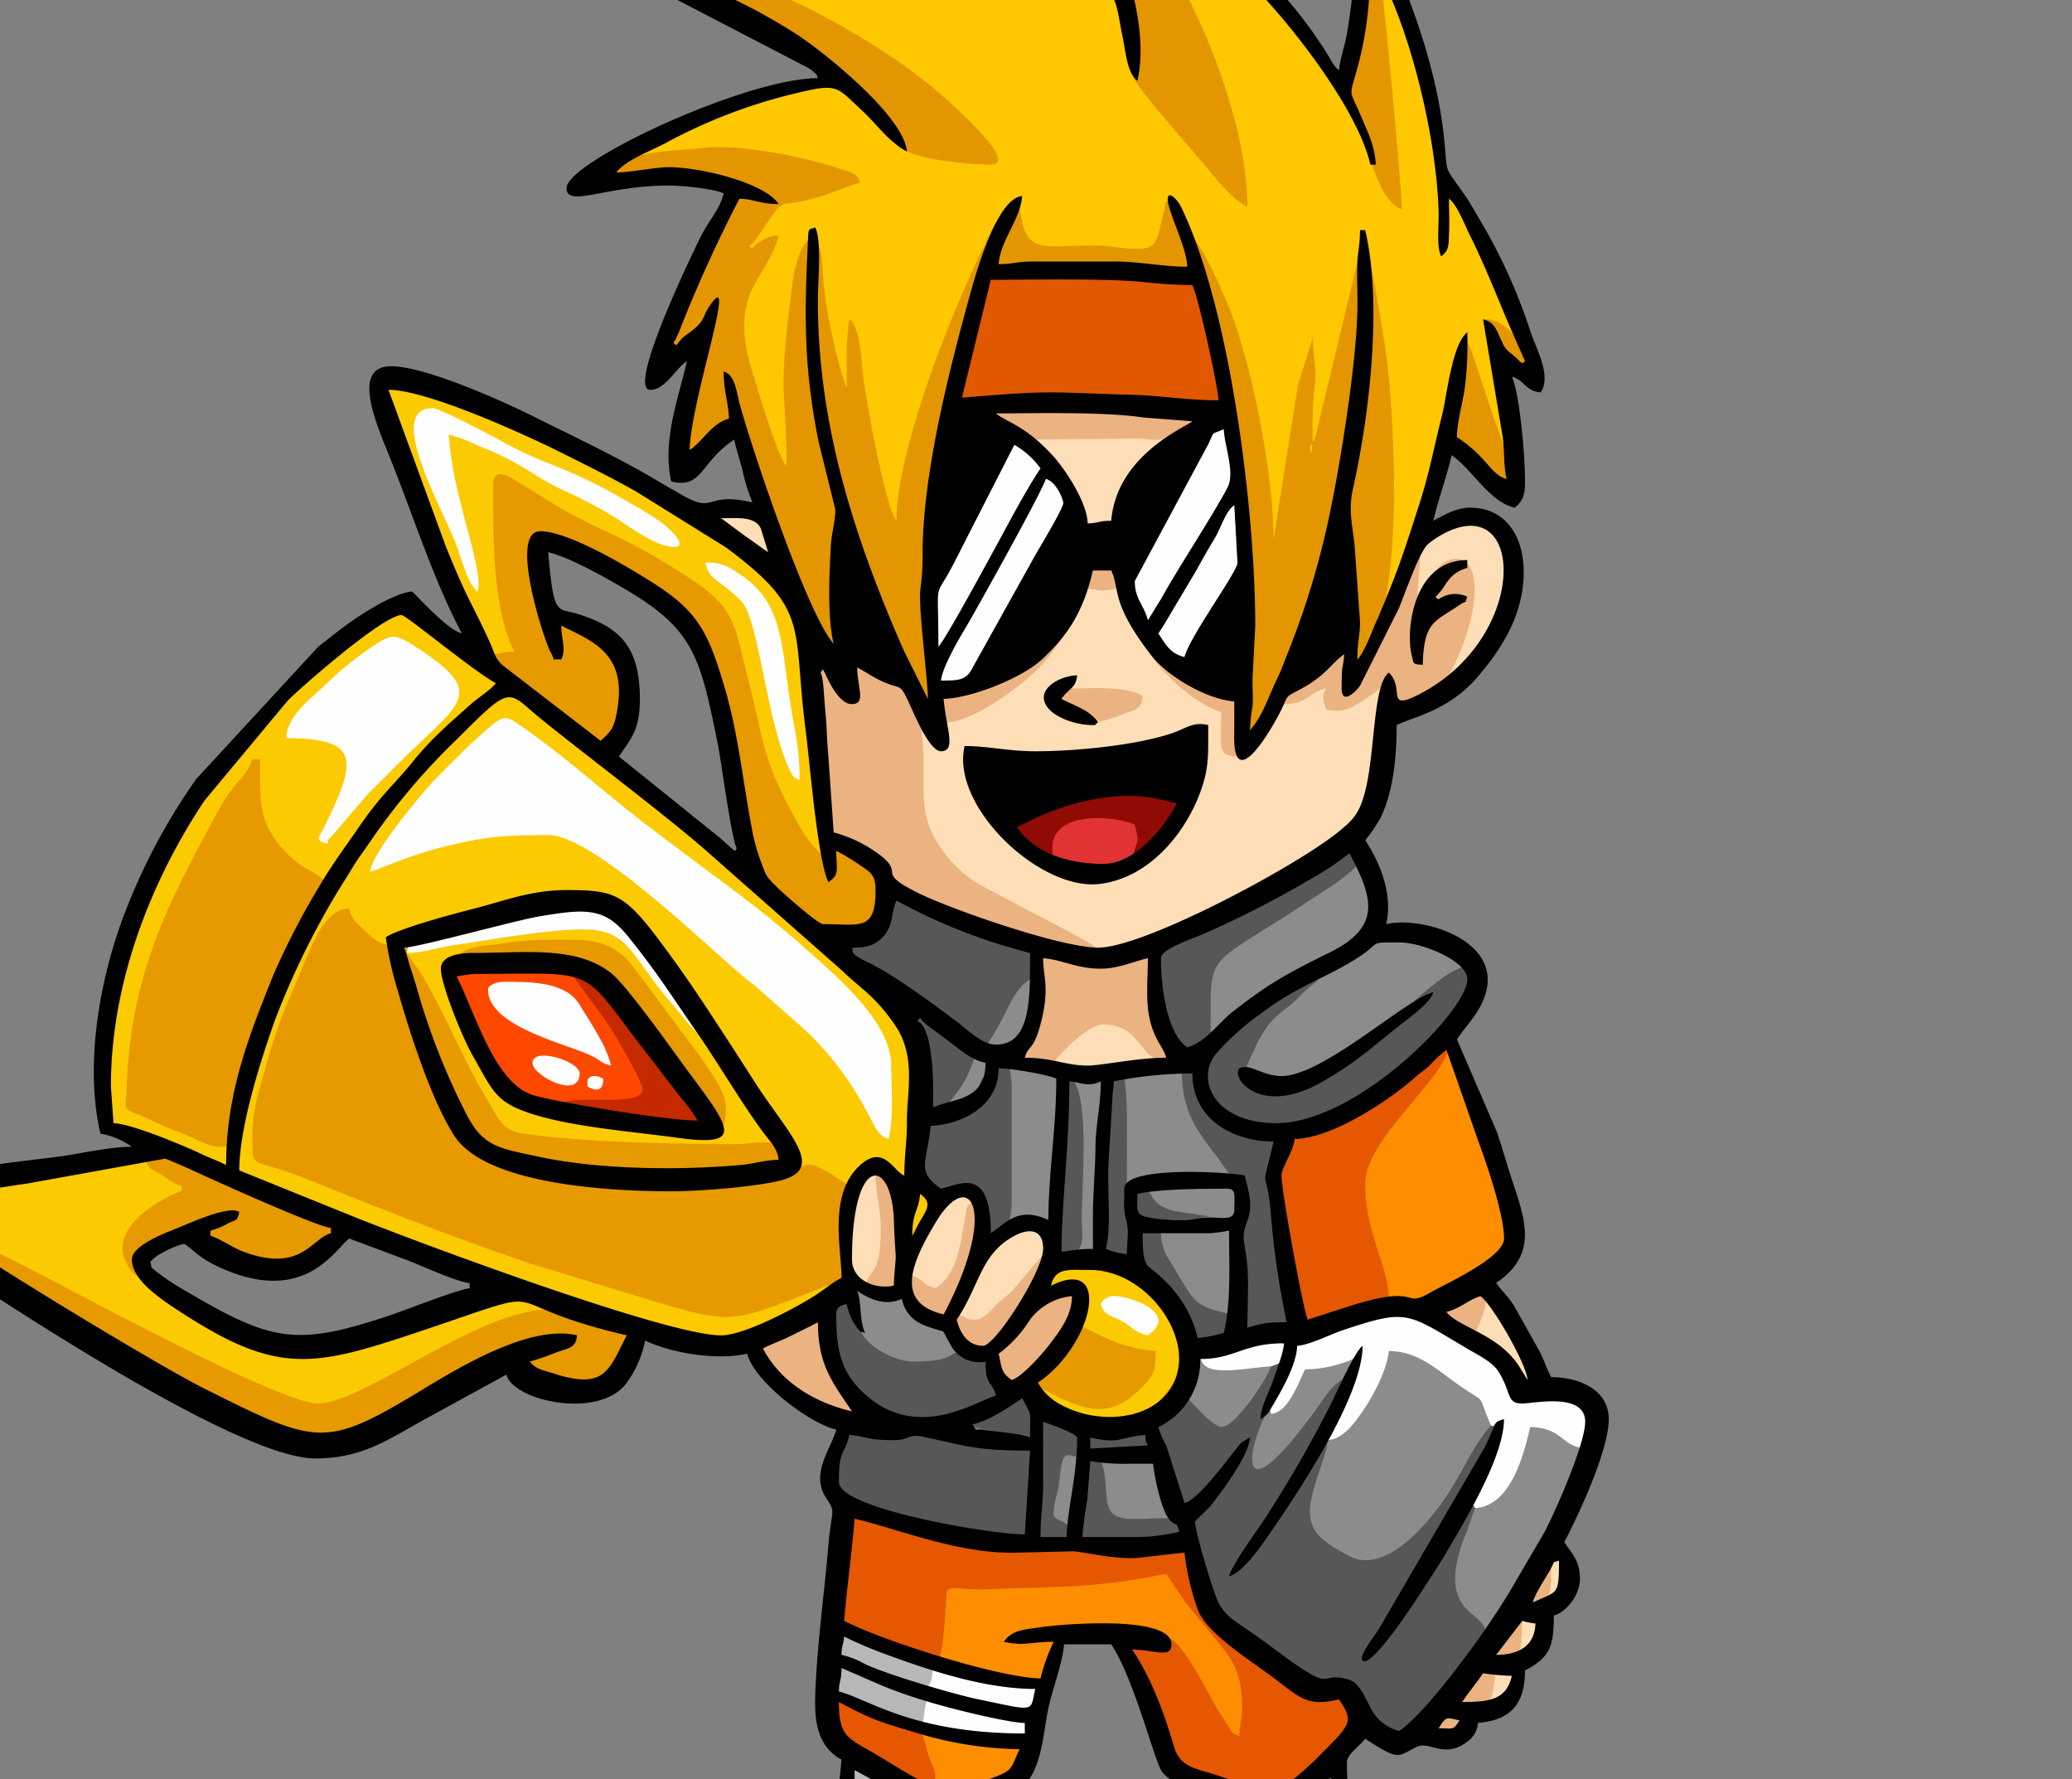 <svg id="Group_93" data-name="Group 93" xmlns="http://www.w3.org/2000/svg" xmlns:xlink="http://www.w3.org/1999/xlink" width="350.187" height="300.652" viewBox="0 0 350.187 300.652"><rect x="0" y="0" width="350.187" height="300.652" fill="#808080" stroke="none"/><defs><clipPath id="clip-path"><rect id="Rectangle_114" data-name="Rectangle 114" width="350.187" height="300.652" fill="none"/></clipPath></defs><g id="Group_92" data-name="Group 92" clip-path="url(#clip-path)"><path id="Path_1431" data-name="Path 1431" d="M317.76,498.631s9.664,1.2,13.761-1" transform="translate(-144.871 -155.804)" fill="#f0eeec"/><path id="Path_1432" data-name="Path 1432" d="M317.76,498.631s9.664,1.2,13.761-1" transform="translate(-144.871 -155.804)" fill="none" stroke="#000" stroke-miterlimit="10" stroke-width="1.805"/><path id="Path_1433" data-name="Path 1433" d="M244.333,99.7c0-1.132.7-.072.263,0-.005,0-.263,1.235-.263,0m128.714-9.811c.143,0,1.538,3.922,2.966,5.148.933.8,4.189,4.559,4.189,1.564,0-1.108-1.077-2.57-1.492-3.819-2.637-7.925-6.594-15.068-10.23-22.52-.864-1.77-.632-2.83-2.44-3.313l-.443,7.524c0-5.037-.955-9.116-1.318-13.729a76.5,76.5,0,0,0-2.487-13c-1.042-4.151-5.04-16.968-7.825-20.5-.647-.82-.135-.621-1.2-1.009a75.187,75.187,0,0,1-2.744,20.713c-.134.465-.991,2.645-1.04,2.934-.253,1.461.315,1.315.687,2.908a4.466,4.466,0,0,1-.6-.725l-7.444-11.143a76.635,76.635,0,0,0-12.623-13.489,139.808,139.808,0,0,0-12.9-10.114c-2.347-1.641-12.407-7.27-15.113-7.9.053,2.413.818,2.346,2.037,4.158a68.8,68.8,0,0,1,8.2,16.584,34.365,34.365,0,0,1,2.163,10.229c.053,2.515.392,3.891.434,5.763L310.758,34.6c-.646-1.818-2.561-2-4.337-2.745A137.939,137.939,0,0,0,290.3,26.727c-3.682-1.034-7.646-1.592-11.707-2.455-6.708-1.424-19.5-1.418-26.677-.634a138.316,138.316,0,0,0-18.12,3.123A29.192,29.192,0,0,1,227.957,28v1.328c3.481.289,10.582,3.456,13.713,4.874l10.567,5.366c.687.371,1.035.5,1.738.917,13.536,7.965,17.225,16.336,19.567,18.052-.81,1.134-1.726-1.208-2.588-2.28a30.115,30.115,0,0,0-2.6-2.708L262.478,48.8c-14.92,3.476-21.74,5.64-34.986,13.254-.8.458-1.465.716-2.307,1.234-.986.608-1.328.669-1.653,1.887,10.332,0,14.836-3.362,27.882,3.541l-.369.516c-2.056.063-3.723-4.126-6.277,1.246-.526,1.107-1,2.03-1.615,3.253-2.308,4.615-8.451,16.379-8.556,21.1,1.819-.151,5.613-3.739,6.506-5.443.248-.475.354-.8.572-1.2l.888-1.324c-2.083,8.943-4.868,15.816-4.868,25.669,2.067-.552,5.7-5.119,7.966-6.639-.178-2.146-.885-2.774-.885-5.311a.6.6,0,0,1,.141.3l.4.927c.187.473.261.67.472,1.3.328.977.644,2.04.912,3.071l10.28,28.666c1.319,3.176,4.442,8.244,5.056,10.878h1.328c-.092-4.123-.885-8.3-.885-12.834,0-4.281,1.339-10.893.516-13.791-4.156-14.632-4.5-25.717-4.5-41.973l.885,11.507a79.9,79.9,0,0,0,.612,11.779c3.653,22.293,8.044,31.862,16.654,51.5.657,1.5.99,3.1,2.65,3.545,0-3.935-.9-5.564-.89-9.289.011-3.479-.438-6.2-.438-10.184,0-9.993,1.3-17.927,2.666-27.429l1.8-8.383c1.149-5.816,6.051-27.094,10.585-30.131-.761,3.267-3.456,6.81-3.541,10.622,7.053-1.644,17.135-.359,24.341-.443,4.307-.05,5.569.885,9.737.885-.417-1.789-1.024-3.463-1.61-5.472-.655-2.248-1.43-3.444-1.931-5.592,3.41,3.922,6.032,18.128,7.373,23.164,5.558,20.867,6.357,45.286,4.576,66.678,2.166-.181,2.035-1.274,3.08-3.116,3.892-6.862,6.952-15.572,9.126-23.183,1-3.508,1.845-6.522,2.658-10.177l2.759-16.272c1.249-10.411,2.294-19.518,2.294-30.456,1.236,1.948.8,4.946.871,7.538.143,5,.544,1.574.038,7.977-.115,1.465.059,2.8-.135,4.291l-1.579,11.7c-.608,4.416-2.638,11.126-1.929,15.023,2.195,12.058.963,14.938.963,25.17h1.327a29.368,29.368,0,0,1,2.651-6.2c1.026-2.064,1.911-4.091,2.854-6.44,5.641-14.049,7.8-26.164,11.4-40.377a3.116,3.116,0,0,1,.318-1.009,2.589,2.589,0,0,1,.476-.852c-.048,2.157-.641,5.714-.882,7.969-1,9.319-3.679,4.949,3.206,11.836.843.843,1.383,1.363,2.205,2.22,1.136,1.184,1.168,1.721,2.995,1.873a104.253,104.253,0,0,0-2.911-24.086ZM319.569,69.159l.132.132c-.008-.009-.175-.088-.132-.132m31.865-12.392.133.133c-.009-.009-.176-.088-.133-.133m-1.613-3.179.212-.435a15.3,15.3,0,0,1,1.4,3.172Z" transform="translate(-121.585 -35.154)" fill="#ffc800" fill-rule="evenodd"/><path id="Path_1434" data-name="Path 1434" d="M167.2,240.3c5.9-1.376,17.376-5.543,23.893-6.645,12.967-2.192,14.88.06,21,7.78,4.182,5.276,23.6,34.574,24.149,36.925l-.586.741c-3.422,3.783-19.712,3.242-25.082,3.242a85.537,85.537,0,0,1-19.035-2.208c-13.663-3.206-13.368-5.879-18.515-18.661l-3.9-12.03c-.707-2.464-1.92-6.675-1.92-9.144m-26.554,39.831,51.171,19.64c4.6,1.533,8.823,2.9,13.386,4.316,5.857,1.816,15.341,5.3,21.255,3.438,8.884-2.795,16.736-8.978,17.749-9.249-.076-3.42-2.511-8.352.734-16.083,1.61-3.837,5.114-5.2,7.048-2.32,1.094,1.628.058,1.833,2.4,2.027l.885-15.49c0-4.225.376-6.955-1.538-10.411-3.871-6.987-15.548-14.872-20.931-20.229l-8.852-7.965c-1.613-1.313-2.718-2.486-4.272-3.7l-18.217-14.533c-2.481-1.853-13.05-10.88-14.346-10.88-1.252,0-7.834,5.826-8.964,6.969-1.366,1.382-2.725,2.565-3.978,3.988-5.613,6.375-7.217,8.876-12.221,15.661-.743,1.007-.864,1.3-1.593,2.39l-7.377,12.538c-.42.919-.8,1.778-1.27,2.713-4.432,8.8-8.465,19.823-9.994,29.837a71.049,71.049,0,0,0-1.072,7.337" transform="translate(-101.102 -81.93)" fill="#fcca00" fill-rule="evenodd"/><path id="Path_1435" data-name="Path 1435" d="M280.368,205.4l4.057-4.5c.9.641.534.245-.228,1.1Zm16.449-4.5c0-3.283,2.506-.443,11.507-.443,16.13,0,27.18-4.773,28.324-4.868,0,9.619-.964,12.385-7.012,19.984-7.158,9-18.038,5.673-25.41-.839-2.527-2.233-7.409-9.534-7.409-13.834M276.9,198.684l.132.132c-.008-.009-.175-.088-.132-.132m.812-.369a15.681,15.681,0,0,1,4.5-1.845,2.264,2.264,0,0,1-.787.541,8.94,8.94,0,0,1-1.239.532Zm4.942-2.286c.069-.13.571-.079.619-.077.146.007,1.158-1.118.368.071-.6.9-1.263.526-.987.006m29.652-5.311c1.575,2.351,3.445,1.918,5.311,3.54-1.65-.037-11.836-2.048-4.432-6.2.086-.048.2-.106.287-.155l1.047-.723c1.52,1.086-1.363.358-2.213,3.541m62.845-15.933c2.2-.049,2.819-.85,4.868-1.327-3.417,4.663-5.124.277-6.6,8.885l-.476,1.737c-1.613-6.926,1.012-14.858,7.523-16.375-1.079,1.473-1.985,1.151-3.295,2.9a9.882,9.882,0,0,0-2.016,4.18M361.874,189.39h-1.327c.034-1.525.308-1.729.419-3.121.1-1.217.023-2.714.023-3.96-2.118.565-3.257,3.17-7.6,5.678-4.48,2.588-2.745,1.553-7.618,10.085-.789,1.382-.879,1.894-2.929,1.939-.827-3.547,0-5.711,0-9.737-10.023,0-19.886-11.142-20.8-22.128h-4.869c0,3.627-2.2,8.069-3.791,10.372a25.061,25.061,0,0,1-1.577,1.964c-4.05,5.128-9.973,7.836-16.66,9.013-3.382.595-3.238-.2-2.789,3.416.358,2.874,1.1,3.546.474,6.216-1.535-.41-1.521-.874-3.246-4.276-.515-1.016-.757-1.392-1.27-2.271-3.774-6.454.914-2.474-5.819-5.688-1.829-.873-3.233-2.21-5.154-2.369,0,5.652,1.548,4.327,0,6.638-1.586-1.062-4.729-5.843-4.868-7.523h-1.327l.626,7.34c.7,4.869.513,7.572,1.022,11.37l1.007,11.828c3.384.282,8.282,3.092,9.724,6.208.818,1.768,0,1.169,1.665,2.318,5.278,3.641,28.17,10.947,33.753,10.947,4.489,0,16.723-5.73,21.25-7.96L348,221.544a29.791,29.791,0,0,0,3.956-2.241l7.2-4.746c2.544-1.9,4.2-3.46,5.324-6.626,1-2.816,1.175-7.246,1.683-10.265l1.461-10.489c1.914,2.2.87,2.99,1.77,4.868,3.976-.331,10.588-5.5,12.651-8.151,3.334-4.282,6.38-8.371,6.38-14.421,0-11.913-12.156-9.043-15.115-4.493a30.2,30.2,0,0,0-1.7,4.051Z" transform="translate(-133.352 -72.624)" fill="#fedeb6" fill-rule="evenodd"/><path id="Path_1436" data-name="Path 1436" d="M383.2,395.621l.867-1.051c3.761-5.122,11.93-18.639,14.844-24.1l6.491-12.539c-.12,5.387-11.514,24.359-15.237,29.463Zm-20.727-16.449.133.133c-.009-.009-.176-.088-.133-.133m.369-.811c0-.148.278-.352.309-.282l4.809-7.141c1.836-2.731,3.161-5.1,4.886-7.948l7.386-14.3a6.387,6.387,0,0,1,.537-1.234,2.934,2.934,0,0,1,.736-1.034l-3.539,8.853A139.786,139.786,0,0,1,366.2,374.94c-1.023,1.353-2,2.53-2.849,3.79Zm-1.254-16.891c.96.812.316.294.238.68l-3.858,5.879c-1.534,2.29-3.434,3.367-4.789,5.39l2.885,10.393c2.085,6.417,2.991,6.319,10.859,11.712.078.053.189.122.266.175l4.914,3.495c3.551,2.491,4.557.422,7.344,1.508,2.235.87,2.719,3.2,3.833,5.018a9.893,9.893,0,0,0,5.3,3.99c3.788-.491,18.958-23.222,21.062-26.735.744-1.242,1.3-2.287,1.932-3.379l5.274-10.658c2.631-6.472,8.848-18.4-3.955-16.34-6.911,1.113-4.243-1.579-7.164-5.178-1.583-1.949-13.607-9.4-18.034-9.4-2.016,0-7.946,2.088-10.306,2.97-9.885,3.7-5.126,1.927-8.742,8.961l-1.753,2.673c.827-3.552,2.655-5.576,2.655-9.736-3.49-.835-3.289-.354-8.222,1.072a31.807,31.807,0,0,1-6.826,1.583c0,4.5-1.924,7.2-4.743,9.862-1.705,1.613-1.551.791-2.78,2.087.451,1.936,1.974,4.352,2.712,6.582l2.156,7.137c2.874-.239,8.084-7.267,9.737-9.736m4.868-8.409c-.044.044.123.123.133.132Z" transform="translate(-152.091 -116.359)" fill="#8c8c8c" fill-rule="evenodd"/><path id="Path_1437" data-name="Path 1437" d="M112.418,267.764c6.185.515,17.173,7.01,20.358,7.081,0-5.109,1.052-9.5,2.041-13.891a100.439,100.439,0,0,1,4.758-15.158c4.946-13.281,14.119-26.132,22.786-36.96,2.585-3.229,12.981-13.107,16.441-15.424-1.095-1.636-6.47-5.235-8.676-6.813l-2.232-1.752c-6.5-4.949-4.178-7.013-19.19,4.578-4.222,3.259-7.515,7.365-10.506,10.294-5.47,5.359-13.575,17.342-17.051,24.55-4.151,8.608-5.558,14.654-7.762,23.661-1.31,5.356-.967,13.254-.967,19.833" transform="translate(-94.115 -77.532)" fill="#fcca00" fill-rule="evenodd"/><path id="Path_1438" data-name="Path 1438" d="M210.59,190.993c3.791-2.006,3.983-3.563,3.983-8.852,0-4.059-.774-6.546-3.146-8.361-1.613-1.235-5.535-3.833-7.919-4.031,0,2.524.443,3.061.443,5.753l-1.2-1.9a16.646,16.646,0,0,1-.862-2.236c-1.312-3.974-3.255-11.519-2.366-15.336,3.048-1.463,6.567.623,10.327,2.507,15.676,7.856,17.055,9.931,21.659,23.483,3.051,8.98,3.609,24.032,6.643,30.533,1.128,2.416,5.06,5.2,7.493,7.555,2.232,2.161,5.144,1.865,8.314,1.865,4.181,0,3.983-4.324,3.983-7.524,0-2.963-2.682-3.831-4.605-5.138-3.916-2.661-3.361-1.6-3.361,3.368l-4.542-35.289c-.86-6.9-1.708-9.7-5.179-14.294-6.395-8.458-53.084-33.177-65.516-33.177,0,2.987,2.872,10.553,4.108,13.6,5.134,12.635,5.332,15.548,12.563,29.923,3.648,7.252.836,2.893,5.6,6.792Z" transform="translate(-109.527 -64.934)" fill="#fcca00" fill-rule="evenodd"/><path id="Path_1439" data-name="Path 1439" d="M68.343,311.168c.2,2.46,2.661,3.547,5.046,5.133,2.307,1.535,4.136,2.805,6.44,4.181l13.042,8.2c7.182,4.4,19.073,11.586,26.662,15.381,3.925,1.962,10.586,5.278,14.871,5.933,8.379,1.28,12.334-2.068,19.33-6.105,5.174-2.987,12.081-7.024,17.663-8.891,2.332-.781,6.073-1.823,8.473-1.263-1.074,1.466-6.737,3.438-7.966,3.54.12,1.438-.777,1.223,3.417,2.78,3.5,1.3,9.5,2.4,11.906-1.177,5.165-7.685,1.5-6.1-7.085-8.955-14.468-4.811-7.908-4.054-27.319,2.433-15.612,5.217-22.2,7.284-37.037-2.692-11.972-8.048-13.9-9.445-.151-14.582,1.677-.626,4.6-1.974,6.7-2.149-.8,1.086-2.911,1.86-4.426,2.213.172,2.061,1.485,2.682,4.422,3.986,9.662,4.293,16.885-.91,17.706-3.986a19.892,19.892,0,0,0-3.374-1.494c-5.1-1.781-12.689-5.492-17.994-7.675a23.808,23.808,0,0,1-3.606-1.705c-4.193-2.359-4.694-1.369-8.991-.519-1.635.324-3.792.867-5.477,1.162L78.571,308.56c-3.552.954-7.027,1.071-10.228,2.607" transform="translate(-83.233 -107.659)" fill="#fcca00" fill-rule="evenodd"/><path id="Path_1440" data-name="Path 1440" d="M277.026,402.307l7.652,2.969c5.5,2.155,19.984,6.325,25.541,6.325,1.467,0,1.418-1.223,1.839-2.588l1.318-3.2c.644-2.1-1.545-1.3-7.139-1.3l1.835-.821c4.029-1.2,17.333-1.382,21.084-.411,1.467.379,2.586.587,2.75,2.561-2.944,0-3.831-.443-6.639-.443.13,1.568,1.978,3.566,3.73,7.776,4.587,11.014,2.344,12.2,9.042,14.415,6.273,2.073,6.946,2.594,12.9,2.594,2.612,0,12.392-9.111,12.392-12.392A7.722,7.722,0,0,0,362,414.256c-3.663,0-5.363.671-8.04-1.254l-5.619-4.117c-3.63-2.7-8.806-6.092-10.25-9.223a51.221,51.221,0,0,1-2.646-10.631c-2.145.178-2.774.885-5.31.885-8.318,0-5.408.266-12.94-.78-9.245-1.284-8.655,2.013-28.841-3.024-3.039-.759-8.367-2.8-10-2.835,0,7.187-1.327,11.918-1.327,19.03" transform="translate(-134.804 -127.545)" fill="#fe8d00" fill-rule="evenodd"/><path id="Path_1441" data-name="Path 1441" d="M379.531,325.409c3.663-.853,11.582-4.425,15.048-4.425,2.31,0,2.561.885,4.425.885.051,0,14.332-7.082,14.872-10.753.764-5.18-9.833-31.013-10-33.06-1.181.314-7.651,6.435-11.418,8.938a43.9,43.9,0,0,1-9.83,5.218c-1.4.577-2.749.592-4.169,1.141-1.747.675-.448-.211-1.294.919l-2.314,5.668c-.156.741,1,6.924,1.269,8.526.176,1.047.525,3.024.681,4.188.306,2.285.577,2.619.912,4.4.5,2.67.854,6.338,1.822,8.357" transform="translate(-158.975 -101.542)" fill="#fe8d00" fill-rule="evenodd"/><path id="Path_1442" data-name="Path 1442" d="M185.351,258.108c0-3.652,12.707-2.2,15.917-2.2,10.385,0,11.813,1.991,18.414,10.8,1.51,2.014,2.648,3.676,4.108,5.628l3.417,4.549c.054.076.133.179.187.254,5.79,8.075,7.42,9.443-1.4,8.485-7.329-.8-18.362-2.032-25.215-3.995-2.85-.817-4.432-1.641-6.087-3.65-2.873-3.487-9.339-17.682-9.339-19.871m-7.082-4.425c0,2.885,1.446,5.958,2.111,8.068.516,1.634.72,2.469,1.3,4.008,2.837,7.469,5.461,20.2,13.449,22.841,12.157,4.014,35.53,4.664,47.752,1.817-.054-2.423-5.583-9.48-7.17-11.862l-7.56-11.47c-3.337-4.422-7.877-12.333-12.143-16.623-2.169-2.181-3.295-2.975-7.205-2.975-5.912,0-10.75,1.235-15.666,2.48L182.158,252.7a19.931,19.931,0,0,1-3.889.979" transform="translate(-110.399 -93.988)" fill="#fcca00" fill-rule="evenodd"/><path id="Path_1443" data-name="Path 1443" d="M303.478,126.435c3.663,0,5.547-.443,9.294-.443l23.021.435c4-.037,8.534.893,12.385.893-.4-4.746-4.343-19.811-4.426-20.8-4.655-.387-8.312-.9-13.73-.875-3.018.013-4.041-.476-7.06-.463-16.1.065-13.876-1.309-15.668,4.269a57.437,57.437,0,0,0-1.422,5.659c-.8,3.5-2.393,7.386-2.393,11.326" transform="translate(-141.341 -58.795)" fill="#e25800" fill-rule="evenodd"/><path id="Path_1444" data-name="Path 1444" d="M372.012,280.064c-2.888,0-6.143-.031-7.081-3.54,4.684.389,4.017,4.364,15.789-1.915,1.171-.624,11.7-7.563,12.535-8.708,1.1.787.428.045-2.1,2.325-.977.882-1.425,1.182-2.427,2-3.226,2.633-12.63,9.839-16.716,9.839m22.128-14.605.133.133c-.009-.009-.176-.088-.133-.133m-35.405,11.95c0,3.235.724,4.831,3.876,6.746,4.919,2.987,11.246,2.192,16.37.222l6.929-3.692a51.054,51.054,0,0,0,8.122-6.484c4.645-4.688,9.4-8.17,9.4-14.052,0-3.353-9.012-6.2-14.6-6.2-2.334,0-2.966,2.176-8.406,4.871L364.148,269.1a27.36,27.36,0,0,1-3.475,3.163c-1.632,1.238-1.938,2.511-1.938,5.144" transform="translate(-154.997 -95.586)" fill="#8c8c8c" fill-rule="evenodd"/><path id="Path_1445" data-name="Path 1445" d="M232.413,287.664c-.463-1.986-3.185-4.526-5.186-7.207-1.94-2.6-3.612-4.675-5.565-7.269-10.416-13.842-7.008-11.636-30.851-11.636-2.437,0-.563,2.469.657,5.1,1.05,2.262,1.863,3.927,2.883,5.968,6.337,12.673,6.8,10.112,22.314,13.09Z" transform="translate(-113.205 -97.432)" fill="#fe4800" fill-rule="evenodd"/><path id="Path_1446" data-name="Path 1446" d="M335.775,314.767c1.909.159,2.814.839,4.868.885v-5.311c0-2.216-1.753-1.9-.443-7.523,2.034-.977,14.674-1.931,17.759-.942,1.936.621,2.153,2.56,1.94,5.277a6.2,6.2,0,0,1-1.111,2.746c0,3.346.635,5.583.863,8.431.232,2.893.023,6.719.023,9.714,3.078-.717,4.067-1.691,7.524-.885a50.179,50.179,0,0,0-.962-7.89c-.355-2.542-1.032-5.474-1.241-8.052s-.558-5.657-.836-8.027c-.433-3.689.827-5.124.827-8.338-6.421,0-13.277-3.581-13.277-8.409v-3.1l-10.609.9c-5.967.339-4.456,1.22-4.428,7.523l-.775,11.174c-.429,3.135-.12,8.447-.12,11.828" transform="translate(-149.296 -102.849)" fill="#8c8c8c" fill-rule="evenodd"/><path id="Path_1447" data-name="Path 1447" d="M348.152,250.929c0,3.809-.1,7.217.633,10.431,2.335,10.19,6.045,7.03,9.872,3.172a15.628,15.628,0,0,1,2.141-1.842c1.071-.838,1.38-1.3,2.395-2.031,14.7-10.59,25.734-8.907,19.176-23.59-.727-1.629-.59-1.631-1.91-2.515-1.717.4-2.317,1.227-3.623,2.13l-7.742,4.651c-3.591,2-17.9,8.885-20.943,9.594" transform="translate(-152.38 -90.792)" fill="#8c8c8c" fill-rule="evenodd"/><path id="Path_1448" data-name="Path 1448" d="M306.689,382.612h1.77l.443-15.49c-4.856,0-10.187.058-14.768-1.164-8.07-2.153-2.885-.606-10.458-.606a22.351,22.351,0,0,1-5.753-.885c-5.739,10.846-1.464,11.949,6.475,14.327,5.561,1.665,16.615,3.819,22.293,3.819" transform="translate(-134.373 -122.896)" fill="#8c8c8c" fill-rule="evenodd"/><path id="Path_1449" data-name="Path 1449" d="M297.314,291.983h-1.77c0,10.117-3.249,8.438,2.655,12.392,1.406-.328,4.331-2.92,6.652.428,2.08,3,.9,5.807.871,7.1,3.365-.28,2.029-3.1,7.966-3.1,1.607,0,1.552.525,3.1.885,0-6.308,1.368-13.406,1.321-18.6-.027-2.939.449-3.8.449-6.631-1.492-.716-9.216-2.014-9.975-1.975-2.844.148,1.073,3.072-5.053,7.3a13.711,13.711,0,0,1-6.215,2.194" transform="translate(-139.16 -102.637)" fill="#8c8c8c" fill-rule="evenodd"/><path id="Path_1450" data-name="Path 1450" d="M322.3,332c2.509-.209,4.135-2.482,6.1-.343,1.534,1.674.565,4.216-.424,6.015-4.022,7.316-5.485,6.895-7.442,9.818a3.8,3.8,0,0,0,1.937,2.931c10.13,7.855,22.847,1.549,22.847-5.144,0-5.139-.425-8.216-4.532-12.285-5.536-5.482-7.359-4.975-14.941-4.975-2.433,0-3.356,1.756-3.541,3.983" transform="translate(-145.554 -113.886)" fill="#fcca00" fill-rule="evenodd"/><path id="Path_1451" data-name="Path 1451" d="M298.123,178.554c1.657-.443.865-.166,1.665-1.433,5.078-8.044,10.418-20.276,16.922-29.989-1.135-1.7-3.5-4.345-5.753-4.868-.309.643-.458,1.158-.82,1.835l-11.715,22.363c-.9,2.339-.3,9.088-.3,12.092m.443,3.541c0-1.826,5.22-10.754,6.661-13.254,1.724-2.99,10.085-19.591,11.926-20.824a6.37,6.37,0,0,1,2.462,2.873l.477.88c.855,1.834-.1,2.692-1.253,4.571L309,173.945c-.487.8-.892,1.308-1.366,2.176-1.325,2.433-3.158,4.91-3.319,6.859a22.342,22.342,0,0,1-5.753.885Z" transform="translate(-139.969 -67.985)" fill="#fefefe" fill-rule="evenodd"/><path id="Path_1452" data-name="Path 1452" d="M277.6,252.956c.123,1.476-.772.932,2.508,2.8l10.024,6.352c5.385,3.368,14.741,13.82,17.966,5.41,1.817-4.739,1.367-7.779,1.367-12.794,0-1.628-1.736-1.391-5.7-2.712L291.64,247.33c-2.14-.952-3.542-2.3-5.626-2.783-1.327,2.768-.052,8.409-8.409,8.409" transform="translate(-134.941 -93.261)" fill="#8c8c8c" fill-rule="evenodd"/><path id="Path_1453" data-name="Path 1453" d="M229.253,505.379c-1.834,7.874,1.4,6.664,12.457,7.9,2.968.332,21.579.768,24.532.321s23.643.038,23.643-3.354c0-6.147-2.628-3.1-14.605-3.1l-31.357-1.392c-2.833-.292-11.525-1.6-14.67-.378" transform="translate(-122.879 -157.593)" fill="#8c8c8c" fill-rule="evenodd"/><path id="Path_1454" data-name="Path 1454" d="M376.887,507.154l-13.721-.443c-5.278-.155-6.195-1.284-6.195,3.542,0,3.384,20.4,2.85,23.27,3.285l16.441.136c3.532-.484,21.364.171,21.364-3.862l-.443-4.426c-4.455-1.038-10.119-.207-14.281.324-2.709.345-6.1.489-8.737.556-2.138.054-2.024.346-3.977.449Z" transform="translate(-154.561 -157.598)" fill="#8c8c8c" fill-rule="evenodd"/><path id="Path_1455" data-name="Path 1455" d="M277.776,334.348c-4.822.4-2.792,7.788-1.836,10.686,1.476,4.468,6.836,9.672,12.014,9.672,5.677,0,8.9.041,13.844-2.975,1.117-.681,1.512-.719,1.647-2.337-1.964-.711-2.213-2.874-2.213-4.868-3.983,0-6.553-1.9-6.639-5.753-3.542.3-6.514-1.086-7.523-4.868-1.834.041-1.688.443-2.655.443-2.6,0-3.776-1.685-5.753-2.213,0,2.811-.362,3.959.885,5.753-.778,1.089-1.025-.34-1.771-3.54" transform="translate(-134.227 -114.907)" fill="#8c8c8c" fill-rule="evenodd"/><path id="Path_1456" data-name="Path 1456" d="M320.539,266.033c0,5.71-3,7.718-3.541,9.736,7.495,0,6.084,1.328,11.95,1.328l13.72-1.77c-.53-1.983-1.037-1.022-2.161-4.035-2-5.354-1.38-6.8-1.38-13.225-2.854.063-5.957,1.927-9.18,1.663-2.918-.239-6.394-1.663-9.408-1.663Z" transform="translate(-144.682 -96.603)" fill="#fedeb6" fill-rule="evenodd"/><path id="Path_1457" data-name="Path 1457" d="M234.113,499.96c9.114,0,16.864,1.771,26.112,1.771h11.949c1.951,0,1.08-1.744.133-3.667a9.776,9.776,0,0,0-2.963-3.684c-5.2-3.539-23.91-2.734-29.045-1.068-2.287.742-5.961,3.947-6.186,6.648" transform="translate(-124.199 -154.387)" fill="#fedeb6" fill-rule="evenodd"/><path id="Path_1458" data-name="Path 1458" d="M381.876,501.731h11.949c9.248,0,17-1.771,26.112-1.771-.22-2.643-3.849-5.8-5.853-6.539-4.888-1.8-23.8-2.527-29.108.788-1.7,1.06-6.378,7.522-3.1,7.522" transform="translate(-160.434 -154.388)" fill="#fedeb6" fill-rule="evenodd"/><path id="Path_1459" data-name="Path 1459" d="M309.357,136.616c5.129.427,11.79,7.437,14.637,12.36,4.664,8.066-.7,5.958,7.049,5.786.594-7.135,8.419-15.48,14.162-16.818l-17.325-2.149c-4.964-.557-13.206-.064-18.523-.064Z" transform="translate(-142.794 -66.32)" fill="#fedeb6" fill-rule="evenodd"/><path id="Path_1460" data-name="Path 1460" d="M293.791,496.817h4.425l-.434-11.958c-.09-3.787-1.154-7.542-1.336-9.728-10.014,0-16.444-1.328-22.571-1.328a11.725,11.725,0,0,1-1.93,3.925c-1.894,3.176,1.764,1.025,7.483,2.915a20.569,20.569,0,0,1,4.456,1.741c5.342,3.249,8.328,7.651,9.908,14.433" transform="translate(-133.424 -149.916)" fill="#8c8c8c" fill-rule="evenodd"/><path id="Path_1461" data-name="Path 1461" d="M361.681,475.131c-.2,2.351-1.235,5.452-1.336,9.728l-.434,11.958h4.425c2.015-8.652,6.2-13.349,13.714-15.938,8.658-2.983,10.26,1.248,7.072-4.844a7.1,7.1,0,0,1-.87-2.232c-3.414,0-7.6.594-11.024.926-3.643.355-7.289.4-11.548.4" transform="translate(-155.287 -149.916)" fill="#8c8c8c" fill-rule="evenodd"/><path id="Path_1462" data-name="Path 1462" d="M315.235,226.932a5.129,5.129,0,0,0,2.1,2.767,23.114,23.114,0,0,0,3.057,2.254c6.588,3.831,12.554,3.3,18.374-1.4,1.4-1.129,4.791-5.7,5.235-7.6-17.818-4.151-23.691,2.627-28.767,3.983" transform="translate(-144.247 -87.596)" fill="#e13333" fill-rule="evenodd"/><path id="Path_1463" data-name="Path 1463" d="M276.754,424.312l-.462-.343Zm-.9,0c0,6.947-.038,7.312,11.509,13.275,4.818,2.487,2.835,2.658,8.406,2.658a19.391,19.391,0,0,0,5.883-1.2c2.158-.757,3.537-1.112,4.69-2.837,3.726-5.577-.8-3.447-7.849-4.441-2.288-.322-3.8-.874-6.149-1.374a64.2,64.2,0,0,1-16.489-6.082m1.327.093.452.349Zm1.589.792-.7-.343Z" transform="translate(-134.514 -137.601)" fill="#fe8d00" fill-rule="evenodd"/><path id="Path_1464" data-name="Path 1464" d="M344.4,172.959h1.328a4.719,4.719,0,0,1,.775-1.881l12.44-21.2c1.168-2.346-.279-8.219-.824-10.555-2.6.058-2.671.809-3.644,2.552-.922,1.65-1.172,2.78-2.193,4.446-.9,1.464-1.461,2.707-2.385,4.254l-7.03,12.9c-2.478,3.968.625,5.591,1.532,9.486" transform="translate(-150.844 -67.258)" fill="#fefefe" fill-rule="evenodd"/><path id="Path_1465" data-name="Path 1465" d="M344.039,324.955c0,2.159,6.994,3.849,9.294,13.72,6.972-.155,6.638-3.191,6.638-11.949V319.2l-11.949.443c-2.225,0-1.982-.4-3.983-.443Z" transform="translate(-151.365 -111.711)" fill="#8c8c8c" fill-rule="evenodd"/><path id="Path_1466" data-name="Path 1466" d="M368.729,499.674h7.081c.9-3.876,1.982-7.108,5.65-9.4,5.784-3.609,20.982-2.719,26.767-1.334,1.855.443,2.247.949,4.316.995-2.464-9.229-30.7-6.85-36.752-2.673-3.149,2.174-7.062,7.133-7.062,12.41" transform="translate(-157.466 -152.331)" fill="#8c8c8c" fill-rule="evenodd"/><path id="Path_1467" data-name="Path 1467" d="M239.992,489.937c1.641-.036,21.693-5.286,30.81.17,3.832,2.293,4.994,5.576,5.924,9.567h7.081c0-5.206-3.688-9.9-6.805-12.225-5.913-4.412-34.539-6.762-37.009,2.488" transform="translate(-125.652 -152.33)" fill="#8c8c8c" fill-rule="evenodd"/><path id="Path_1468" data-name="Path 1468" d="M331.264,384.949l14.053-.552c.829-.133,1.732-.535,2.765-.776-.091-4.1-1.363-.2-3.236-5.615-.757-2.191-1.105-4.958-1.632-7.219-2.683,0-3.675.65-6.061.338-1.37-.179-4.386-.655-5.888-.781a77.948,77.948,0,0,1-.4,8.009,15.918,15.918,0,0,1-.62,3.881c-.244.973-.847,2.715,1.021,2.715" transform="translate(-147.884 -124.349)" fill="#8c8c8c" fill-rule="evenodd"/><path id="Path_1469" data-name="Path 1469" d="M325.816,315.685c6.91-.154,6.834-.6,6.5-2.861-.585-3.992.167-5.159.142-9.083-.023-3.714.45-6.159.442-9.295-.01-3.372.638-5.942.88-8.856-2.264,0-2.579.485-4.184.126-3.258-.727-2.187-2.2-2.895,10.94-.106,1.97-.436,2.122-.462,4.406-.019,1.552.12,3.339-.006,4.863-.258,3.119-.419,6-.419,9.76" transform="translate(-146.861 -103.324)" fill="#8c8c8c" fill-rule="evenodd"/><path id="Path_1470" data-name="Path 1470" d="M301.715,334.838c1.576,2.978,1.978,4.868,6.638,4.868.255-.955,5.423-6.75,7.6-10.988.929-1.809,3.495-8.927-.076-8.927-4.376,0-6.241.9-9.4,6.093a36.1,36.1,0,0,0-1.979,4.66c-1.08,2.55-1.582,2.493-2.787,4.294" transform="translate(-140.906 -111.856)" fill="#fedeb6" fill-rule="evenodd"/><path id="Path_1471" data-name="Path 1471" d="M274.087,466.157c0,3.154,2.393,3.066,4.923,3.486a39.843,39.843,0,0,0,7.917.492c4.239-.027,13.665,2.378,13.156-3.042-.231-2.466-2.85-2.757-5.264-3.081L279.4,462.594c-3.671-.152-5.318.033-5.318,3.563" transform="translate(-134.078 -147.138)" fill="#8c8c8c" fill-rule="evenodd"/><path id="Path_1472" data-name="Path 1472" d="M346.978,178.209c1.331,1.988,2.623,4.242,5.311,4.868,1.236-2.336,9.294-14.884,9.294-16.818L361.14,155.2c-2.076.555-2.128,2.113-3.829,5.465Z" transform="translate(-152.091 -71.18)" fill="#fefefe" fill-rule="evenodd"/><path id="Path_1473" data-name="Path 1473" d="M384.3,466.6c0-3.481-.8-4.069-4.418-4.021l-15.524,1.34c-2.536.332-5.473.419-6,2.846a3.528,3.528,0,0,0,.825,2.815,5.2,5.2,0,0,0,3.42,1.021l16.017-.833c2.5-.426,5.683-.372,5.683-3.168" transform="translate(-154.889 -147.143)" fill="#8c8c8c" fill-rule="evenodd"/><path id="Path_1474" data-name="Path 1474" d="M292.308,326.165c0,2.258-.129,3.054,1.676,4.52,5.242,4.257,5.66-.4,7.682-5.784,1.531-4.076,4.17-10.506-.064-13.342-4.663,1.086-6.1,5.629-7.965,9.738a12.932,12.932,0,0,0-1.33,4.867" transform="translate(-138.58 -109.822)" fill="#fedeb6" fill-rule="evenodd"/><path id="Path_1475" data-name="Path 1475" d="M276.241,422.233l.462.343.422.093.452.349.433.1.7.343a78.19,78.19,0,0,0,28.948,6.2,7.439,7.439,0,0,0,.885-3.54c-6.665,0-22.475-4.407-28.234-7.615-2.308-1.286-5.421-3.631-4.51,2.272.226,1.467-.152.4.437,1.459" transform="translate(-134.462 -135.865)" fill="#fefefe" fill-rule="evenodd"/><path id="Path_1476" data-name="Path 1476" d="M276.438,414.169l7.164,3.014c4.735,2.043,14.691,4.487,20.22,5.449,5.627.979,5.314,2.328,6.693-3.595A60.886,60.886,0,0,1,300,417.6c-.4-.078-1.5-.267-2.2-.456a105.412,105.412,0,0,1-15.928-5.316c-4.824-1.9-5.437-4.334-5.437,2.338" transform="translate(-134.659 -134.096)" fill="#fefefe" fill-rule="evenodd"/><path id="Path_1477" data-name="Path 1477" d="M278.783,317.922c0,2.987-.681,8.852,6.2,8.852a6.4,6.4,0,0,0,2.213-.443c0-4.883.23-19.473-3.541-19.473-2.455,0-3.183,2.107-3.84,4.126a22.589,22.589,0,0,0-1.028,6.938" transform="translate(-135.234 -108.66)" fill="#fedeb6" fill-rule="evenodd"/><path id="Path_1478" data-name="Path 1478" d="M278.789,451.659h13.277c2.692,0,3.228.443,5.753.443a7.421,7.421,0,0,0,.7-2.064c.348-1.939,1.1-1.8-6.419-2.4-6.382-.508-2.6-.848-11.544-.848l9.293-.443V445.02c-3.082-.717-8.032-4.708-10.622-5.311Z" transform="translate(-135.24 -141.491)" fill="#fefefe" fill-rule="evenodd"/><path id="Path_1479" data-name="Path 1479" d="M321.449,366.838c0,18.066-3.618,15.49,4.868,15.49l2.213-18.145c-5.2-1.212-4.08-2.579-7.524-2.655,0,2.586.443,3.092.443,5.311" transform="translate(-145.593 -122.17)" fill="#8c8c8c" fill-rule="evenodd"/><path id="Path_1480" data-name="Path 1480" d="M258.8,345.088c0,1.744,4.262,5.147,5.41,6.1,2.847,2.354,4.284,2.717,7.872,4.094,8.769,3.364-2.661-3.052-2.661-12.4v-3.1c-2.325.052-6.14,2.523-8.438,3.511-1.253.539-2.183.343-2.183,1.8" transform="translate(-130.301 -116.795)" fill="#fedeb6" fill-rule="evenodd"/><path id="Path_1481" data-name="Path 1481" d="M295.552,280.293v7.082c4.287,0,10.18-2.208,10.18-6.2v-2.655c-2.124-.047-2.269-.421-3.491-1.379-1.951-1.53-7.406-5.984-9.344-6.146.279,3.351,2.655,2.494,2.655,9.294" transform="translate(-138.726 -99.798)" fill="#8c8c8c" fill-rule="evenodd"/><path id="Path_1482" data-name="Path 1482" d="M342.275,310.591c.119,1.428.181,1.015.334,2.322.36,3.081.651,2.989,8.075,2.989,3.747,0,5.632-.443,9.294-.443v-5.753c-3.08-.718-14.25.081-17.7.885" transform="translate(-150.929 -109.295)" fill="#8c8c8c" fill-rule="evenodd"/><path id="Path_1483" data-name="Path 1483" d="M311.708,343.635c.318,14.3,13.277-4.591,13.277-7.966V333.9c-8.376,0-9.184,8.644-13.277,9.737" transform="translate(-143.375 -115.342)" fill="#fedeb6" fill-rule="evenodd"/><path id="Path_1484" data-name="Path 1484" d="M362.571,454.279c2.525,0,3.061-.443,5.753-.443H381.6c-.043-1.93-.443-2.77-.443-5.311L363.4,450.264c-.639.113-2.894-.283-.831,4.015" transform="translate(-155.734 -143.67)" fill="#fefefe" fill-rule="evenodd"/><path id="Path_1485" data-name="Path 1485" d="M412.228,336.408c.157,1.884-.263.984,1.141,1.957,2.558,1.77,8.25,3.837,10.384,6.876,1.246,1.775,1.059,3.354,3.522,3.559-1.2-5.159-5.531-11.192-8.408-15.49-2.03.542-4.134,2.515-6.639,3.1" transform="translate(-168.216 -115.197)" fill="#fedeb6" fill-rule="evenodd"/><path id="Path_1486" data-name="Path 1486" d="M278.789,458.824l11.057.45c2.5.122,5.272,1.1,7.973,1.32v-3.54c-6.548,0-12.161-.885-19.03-.885Z" transform="translate(-135.24 -145.559)" fill="#fefefe" fill-rule="evenodd"/><path id="Path_1487" data-name="Path 1487" d="M362.85,457.053v3.541c5.61-.468,6.352-1.771,16.375-1.771h2.655v-2.655c-6.868,0-12.483.885-19.03.885" transform="translate(-156.014 -145.558)" fill="#fefefe" fill-rule="evenodd"/><path id="Path_1488" data-name="Path 1488" d="M304.066,361.692l11.949,2.655c0-2.805,1.66-5.226-1.77-7.523-2.445.569-6.1,3.918-10.179,4.868" transform="translate(-141.487 -121.008)" fill="#8c8c8c" fill-rule="evenodd"/><path id="Path_1489" data-name="Path 1489" d="M415.755,424.277c3.958,0,6.793.061,8.412-2.217,3.279-4.614-1.284-3.258-1.29-3.258-3.382.034-2.5-1.641-5.232,2.055-.957,1.3-1.751,1.749-1.89,3.42" transform="translate(-169.088 -136.238)" fill="#fedeb6" fill-rule="evenodd"/><path id="Path_1490" data-name="Path 1490" d="M248.809,159.228c.544,2.038,5.122,4.061,6.9,5.5.776.63,3.233,3.192,2.572.163-.2-.9-1.31-2.455-1.5-4.781-4.926-1.149-3.167-1.388-7.966-.886" transform="translate(-127.831 -72.115)" fill="#fedeb6" fill-rule="evenodd"/><path id="Path_1491" data-name="Path 1491" d="M423.4,413.429c5.29,0,7.523-1.229,7.523-6.639h-3.54c-.994,1.485-3.649,5.206-3.983,6.639" transform="translate(-170.976 -133.356)" fill="#fedeb6" fill-rule="evenodd"/><path id="Path_1492" data-name="Path 1492" d="M337.006,365.351h-5.312a9.3,9.3,0,0,0,.443,2.655c3.641,0,7.661.247,10.621-.443-.043-1.945-.3-1.378-.442-3.1-2.146.179-2.774.885-5.311.885" transform="translate(-148.314 -122.896)" fill="#8c8c8c" fill-rule="evenodd"/><path id="Path_1493" data-name="Path 1493" d="M238.1,522.615c1.025,0,1.769-1,2.308-1.675,1.281-1.611,1.123-1.43,1.233-2.75-2.064-.047-5.488-.716-7.524-.885.4,1.709,2.082,5.311,3.983,5.311" transform="translate(-124.199 -160.667)" fill="#8c8c8c" fill-rule="evenodd"/><path id="Path_1494" data-name="Path 1494" d="M431.627,401.091c3.34-.278,3.356-1.347,5.311-2.655v-4.426c0-1.692.136-.16-.443-1.327-2.024.541-1.077.915-2.833,3.805-1,1.644-1.981,2.155-2.035,4.6" transform="translate(-173.01 -129.869)" fill="#fedeb6" fill-rule="evenodd"/><path id="Path_1495" data-name="Path 1495" d="M422.81,518.189l1.232,2.75c3.5,4.4,5.8-1.537,6.291-3.636-2.036.169-5.46.839-7.523.885" transform="translate(-170.831 -160.667)" fill="#8c8c8c" fill-rule="evenodd"/><path id="Path_1496" data-name="Path 1496" d="M253.235,523.014a3.638,3.638,0,0,0,3.69-2.6c.317-.883.894-.492-.307-1.172-1.015-.575-6.294-.216-7.808-.216.357,1.339,3.03,3.983,4.425,3.983" transform="translate(-127.831 -161.066)" fill="#8c8c8c" fill-rule="evenodd"/><path id="Path_1497" data-name="Path 1497" d="M410.1,523a6.4,6.4,0,0,0,5.311-3.983c-3.956,0-8.505-.738-8.215,1.11l.248.559c.376.742,1.507,2.314,2.655,2.314" transform="translate(-166.968 -161.055)" fill="#8c8c8c" fill-rule="evenodd"/><path id="Path_1498" data-name="Path 1498" d="M391.654,519.479c1.4,5.232,7.685,2.713,8.409,0-1.441-.809-7.907-.613-8.409,0" transform="translate(-163.132 -161.072)" fill="#8c8c8c" fill-rule="evenodd"/><path id="Path_1499" data-name="Path 1499" d="M264.093,519.479c.255.955.02.5.624,1.146.038.04,1.209.85,1.305.907,2.321,1.382,3.595,1.582,5.3-.13.964-.964.837-.66,1.174-1.924-1.441-.809-7.907-.613-8.409,0" transform="translate(-131.608 -161.072)" fill="#8c8c8c" fill-rule="evenodd"/><path id="Path_1500" data-name="Path 1500" d="M292.309,319.825c1.358-.363.806.038,1.423-1.232,1.829-3.767,4.793-7.5-.538-7.619,0,3.494-.885.936-.885,8.852" transform="translate(-138.581 -109.677)" fill="#fcca00" fill-rule="evenodd"/><path id="Path_1501" data-name="Path 1501" d="M380.492,522.576c2.38,0,4.194-.572,4.868-3.1-1.516-.852-4.8-.443-6.638-.443.178,2.14-.2.557.746,1.91a10.859,10.859,0,0,1,1.024,1.631" transform="translate(-159.936 -161.07)" fill="#8c8c8c" fill-rule="evenodd"/><path id="Path_1502" data-name="Path 1502" d="M279.377,519.493c.675,2.525,2.488,3.1,4.868,3.1,1.891-3.573,1.557-.974,1.77-3.54-1.333,0-6.056-.268-6.638.443" transform="translate(-135.385 -161.086)" fill="#8c8c8c" fill-rule="evenodd"/><path id="Path_1503" data-name="Path 1503" d="M366.529,521.545c1.876,0,2.257.177,3.645-.781l1.666-1.874c-1.516-.852-4.8-.443-6.639-.443a5.127,5.127,0,0,0,1.328,3.1" transform="translate(-156.595 -160.925)" fill="#8c8c8c" fill-rule="evenodd"/><path id="Path_1504" data-name="Path 1504" d="M292.9,518.906l1.415,1.683c1.5,1.15,1.854.973,3.9.973a5.127,5.127,0,0,0,1.328-3.1c-1.333,0-6.056-.267-6.639.443" transform="translate(-138.726 -160.941)" fill="#8c8c8c" fill-rule="evenodd"/><path id="Path_1505" data-name="Path 1505" d="M409.877,431.05a12.864,12.864,0,0,0,3.4-.138c1.223-.35,1.35-.681,1.467-2.074a6.576,6.576,0,0,1-2.213-.885,5.464,5.464,0,0,0-2.655,3.1" transform="translate(-167.635 -138.585)" fill="#fedeb6" fill-rule="evenodd"/><path id="Path_1506" data-name="Path 1506" d="M144.762,285.99c0,6.027-.226,3.433,8.533,6.957,12.739,5.126,25.716,10.287,38.878,14.673l20.691,6.306c13,3.822,12.813,3.633,27.627-2.134,6.316-2.458,3.849-.5,3.849-11.2,0-2.337,1.125-3.751,1.328-6.2-12.122-8.117-2,0-27,0-9.333,0-30.886-.648-37.058-6.313a25.561,25.561,0,0,1-2.7-3.5c-3.074-4.671-5.232-12.082-6.986-17.356l-3.567-11.479c-1-4.206-.208-.127-4.691-4.6-1.349-1.346-2.061-1.624-2.535-3.66-3.436.077-5.411,4.3-6.637,7.084-1.412,3.205-2.695,6.259-4.115,9.6a94.405,94.405,0,0,0-3.412,10.308c-.97,3.5-2.211,7.054-2.211,11.508" transform="translate(-102.118 -93.988)" fill="#e79900" fill-rule="evenodd"/><path id="Path_1507" data-name="Path 1507" d="M405.4,361.475c.678-1.077.465-.565.431-2.1-.751.719-.686.912-1.759.547-3.015,3.425-4.762,7.8-7.277,11.591-3.024,4.562-10.37,13.818-16.71,10.463-4.952-2.621-6.791-4.291-6.582-8.041.193-3.462,2.635-8.411,3.031-11.521l.158-1.327-9.731,15.555c-1.152,1.674-2.521,3.182-3.606,4.8l-.516-.369c0-.148.277-.353.309-.282l4.276-6.346c2.857-4.452,8.439-13.5,10.476-18.294.388-.912.625-1.2.9-1.8.608-1.348.867-.407.047-2.116a9.857,9.857,0,0,0-2.661,2.649C359.125,379.2,363.508,361,366.716,357.1l.111-.885c-.539-.387-.481-.087.069-.538l.329-.347c-.379-.958,1.4-5.275,1.884-6.344a11.7,11.7,0,0,1-2.213.956c-.42,1.7-5.912,10.256-8.409,10.256-1.977-.528-4.227-3.541-5.753-4.868-1.8,1.208-2.245,2.423-4.206,3.761-1.175.8-.377-.126-1.547,1.107.451,1.936,1.973,4.351,2.712,6.582l2.156,7.137c2.874-.239,8.084-7.268,9.736-9.736l.516.369c0,.148-.25.17-.279.311l-3.857,5.879c-1.534,2.29-3.435,3.366-4.789,5.39l2.533,9.415c1.205,3.554,1.177,5.476,4.725,8.11l8.044,5.676c2.49,1.783,4.51,3.7,7.259,3.8,8.5.313,4.61,3.257,9.415,7.4,3.754,3.237,6.152.7,9.564-3.932l7.414-9.417c4.367-6.393-7.713-3.1-2.986-17.135.422-1.251.633-1.488,1.114-2.869.443-1.275.676-2.257,1.157-3.3l-.635-.857c-1.148.9-7.568,12.708-10.25,16.555l-6.469,7.694c5.157-7.024,19.573-30.973,20.893-36.641Zm-37.663-7.031-.4.451Zm-5.266,27.439.133.133c-.009-.009-.176-.088-.133-.133" transform="translate(-152.091 -119.071)" fill="#575757" fill-rule="evenodd"/><path id="Path_1508" data-name="Path 1508" d="M171.215,230.735c1.823-.486,6.184-2.646,12.213-4.162,7.183-1.808,10.454-2.034,17.882-2.034,7.627,0,26.3,18.326,33.323,24.211.894.748,1.073.723,1.977,1.564l7.056,6.221a51.231,51.231,0,0,1,9.516,11.285c.839,1.347,1.634,2.79,2.412,4.227.912,1.684,1.433,3.346,3.25,3.831.9-3.849.443-8.389.443-12.392,0-7.8-10.421-16.121-16.047-21.129-1.085-.966-1.982-1.671-3.12-2.633-5.72-4.833-17.375-13.059-24.59-18.781-5.726-4.541-12.051-10.115-18.022-14.287-4.14-2.893-3.325-2.78-9.583,2.729l-5.323,5.3c-2.535,2.634-11.116,12.8-11.387,16.052" transform="translate(-108.656 -83.433)" fill="#fefefe" fill-rule="evenodd"/><path id="Path_1509" data-name="Path 1509" d="M277.026,399.7c0,3.371.789,2.995,7.335,5.5a69.858,69.858,0,0,0,9.04,2.909c1.195-2.491,1.135-11.048,1.509-11.722.469-.847,2.243-.223,5.571-.226l13.288-.434a104.439,104.439,0,0,0,18.135-2.223c4.572,6.827,2.7,4.066,7.585,10.116,2.875,3.56,5.249,5.69,5.249,12.454,0,2.457-.443,2.625-.443,4.868-1.366-.364-1.168-.571-1.884-1.656-.569-.863-.812-1.251-1.4-2.144-1.871-2.86-6.076-12.206-9.111-13.017V405.9c-2.837,0-3.656-.443-6.2-.443.046,2.053.761,2.439,1.628,4.126l3.5,8c2.281,6.08.523,7.855,7.2,10.061,6.273,2.073,6.946,2.594,12.9,2.594,2.612,0,12.392-9.111,12.392-12.392A7.718,7.718,0,0,0,362,414.306c-3.663,0-5.363.67-8.04-1.255l-5.619-4.117c-3.63-2.7-8.806-6.092-10.25-9.222a51.24,51.24,0,0,1-2.646-10.632c-2.145.178-2.774.885-5.31.885h-7.082c-3.234,0-4.748-.751-7.52-.888s-6.028-.006-8.857,0c-5.73.021-16.643-2.114-21.805-3.864-3.347-1.134-5.58-2.473-6.286-1.269,0,0-1.558,15.294-1.558,15.752" transform="translate(-134.804 -127.594)" fill="#e55700" fill-rule="evenodd"/><path id="Path_1510" data-name="Path 1510" d="M131.985,279.479c2.424,0,2-.111,2.287-2.138l1.947-10a77.767,77.767,0,0,1,3.731-11.759l10.18-20.8c-1.608-1.694-2.813-1.855-4.695-3.272a17.739,17.739,0,0,1-3.91-4.056c-2.756-4.012-2.46-7.1-2.46-13.472h-1.327c-.592,2.539-3.238,4.166-5.166,7.669-9.217,16.748-15.427,28.65-16.085,48.127-.153,4.525-1.23,2.568,5.909,6.017,1.744.842,3.067,1.2,4.714,1.924,1.051.462,3.545,1.763,4.876,1.763" transform="translate(-95.095 -85.707)" fill="#e79900" fill-rule="evenodd"/><path id="Path_1511" data-name="Path 1511" d="M198.842,151.71c0,8.945-.2,20.539,3.541,28.325-2.114,0-1.836.3-3.541.442.069,3.107,1.672,2.722,3.651,4.315l9.49,7.328c1.622,1.372,3.051,2.533,4.562,3.846,4.16-2.2,3.983-4.114,3.983-9.736,0-6.7-7.406-11.2-11.064-11.507,0,2.524.443,3.061.443,5.753l-1.2-1.9a16.543,16.543,0,0,1-.861-2.236c-1.312-3.974-3.256-11.519-2.367-15.336,3.048-1.463,6.567.623,10.327,2.507,15.676,7.855,17.055,9.931,21.659,23.483,3.051,8.98,3.609,24.032,6.643,30.533,1.128,2.416,5.06,5.2,7.493,7.554,2.233,2.162,5.144,1.866,8.315,1.866,4.18,0,3.983-4.324,3.983-7.524,0-2.963-2.681-3.831-4.6-5.138-3.916-2.661-3.362-1.6-3.362,3.368h-.443c0-5.373-.547-.3-5.455-9.149-5.817-10.489-5.423-13.235-8.085-23.78-2.814-11.143-2.277-12.489-12.869-19-10.732-6.593-11.809-5.625-20.758-11.107-1.792-1.1-3.1-1.946-4.915-3.053-1.174-.718-4.566-3.111-4.566.142" transform="translate(-115.483 -69.908)" fill="#e79900" fill-rule="evenodd"/><path id="Path_1512" data-name="Path 1512" d="M244.624,115.418c.776,1.223,4.008,13.674,5.887,18.454.468,1.19.537,1.744.957,3.027l2.279,6.129c.6,1.61.6,1.138,1.221,2.762l6.3,14.058c.691,1.458.511,1.884,2.385,2.04-.668-2.867-1.572-15.17-.986-17.849.538-2.452,1.345-5.379.566-8.28-.369-1.374-.788-2.247-1.161-3.713-.4-1.577-.572-2.818-.889-4.421-1.884-9.528-1.218-9.932-2.321-17.155-.538-3.523-.54-14.624.365-18.507-2.851.761-3.511,8.39-3.858,11.189-1.985,15.984-.568,14.389-.568,27.314a2.463,2.463,0,0,1-.544-.785c-1.388-2.551-3.839-10.612-4.712-13.433a44.027,44.027,0,0,1-1.429-5.21c-2.119-10.68,3.785-12.773,5.357-19.519a6.467,6.467,0,0,0-4.426,2.213c-.931-.666-.495-.236.236-1.092l.921-1.292c5.184-7.575,2.142-3.647,11.407-6.738,1.865-.622,4-1.573,5.582-1.942-.456-1.707-1.254-1.692-4.034-2.6-6.02-1.978-16.938-4.066-22.631-3.28-3.06.423-14.7.34-15.822,4.558,3.891,0,3.6-.733,7.143-.511,3.093.193,5.272.113,7.933.483,3.429.476,9.707,2.145,12.364,4.454-7.8-.649-2.964-6.517-11.944,11.511L236,107.683c-.638,1.74-1.068,1.559-1.117,3.752,1.593-.425,2.869-1.937,4.607-3.361,3.026-2.478,1.14-2.979,3.359-4.606-.3,3.6-4.867,13.93-4.867,25.669,2.451-.654,1.907-3.432,7.966-6.639a37.9,37.9,0,0,1-1.328-7.081" transform="translate(-121.875 -51.761)" fill="#e49600" fill-rule="evenodd"/><path id="Path_1513" data-name="Path 1513" d="M375.567,132.7c-.158-.837.557-1.574.28-.28-.007.03.013,1.826-.28.28m-10.179,25.227-.443,23.456c1.12-.405.737-.092,1.616-1.481a21.083,21.083,0,0,0,1.043-2.055q1.091-2.219,2.21-4.428l3.812-9.466c4.035-11.659,4.66-13.3,6.8-25.511.935-5.344,2.33-11.353,2.289-16.87a33.908,33.908,0,0,1,.76-5.308,27.555,27.555,0,0,0,.507-6.132c-.026-4.867.44-8.442.44-12.837l-7.99,33.169c-.359.995-.107.415-.419.909a62.834,62.834,0,0,1,.257-9.04c.51-3.286-.257-5.225-.257-8.663l-2.53,8.092-4.109,25.986c0-11.05-3.879-31.134-8.256-40.869-1.321-2.939-3.793-8.921-5.906-10.469l3.808,13.894c.608,2.728,1.21,4.258,1.763,7.089,2.624,13.422,4.608,25.714,4.608,40.534" transform="translate(-154.125 -56.653)" fill="#e49600" fill-rule="evenodd"/><path id="Path_1514" data-name="Path 1514" d="M319.952,241.063c-.988-1.348-12.73-7.139-14.463-8.108-6.03-3.371-9.218-4.1-13.163-9.85-4.376-6.378-1.926-11.207-3.144-19.869-.069-.492-.225-1.878-.353-2.3l-1.052-2.046c-.808-1.885-.382-2.652-2.268-3.487l-8.044-3.463c0,5.653,1.548,4.328,0,6.639-2.759-1.848-3.469-5.851-5.753-7.524-.409,1.756,1.07,18.827,1.354,22.546.069.9.308,4.675.505,5.69.372,1.918,1.369,2.32,3.123,3.073a17.732,17.732,0,0,1,4.008,2.188,7.451,7.451,0,0,1,2.959,3.237c1.864,3.642,3.834,3.086,7.337,5.055,4.922,2.768,23.759,8.222,28.954,8.222" transform="translate(-133.473 -80.042)" fill="#ebb382" fill-rule="evenodd"/><path id="Path_1515" data-name="Path 1515" d="M180.161,336.919c-1.074,1.467-6.737,3.438-7.966,3.541.12,1.437-.777,1.222,3.417,2.78,3.531,1.311,9.221,2.147,11.885-1.2a20.692,20.692,0,0,0,1.391-2.61c.945-1.831,1.451-2.859-.341-3.816l-11.926-3.565c-12.371,0-31.541,15.932-39.388,15.932-6.564,0-42.749-19.825-50.9-23.9-2.76-1.38-5.435-2.611-8.153-4.239-1.631-.976-7.034-3.79-8.665-4.169.68,2.547,9.838,7.438,11.953,8.846l12.8,8c4.3,2.556,8.445,5.294,13.012,7.789l13.42,7.38c6.637,3.318,15.934,7.993,23.606,4.724,1.083-.462,2.477-1.214,3.545-1.766l4.768-2.756c7.078-3.918,20.618-12.581,27.533-10.97" transform="translate(-83.524 -110.839)" fill="#e79900" fill-rule="evenodd"/><path id="Path_1516" data-name="Path 1516" d="M284.867,143.344c-1.954-2.249-5.455-21.965-5.765-25.657-.177-2.108-.475-7.156-2.2-8.42a41.031,41.031,0,0,0-.448,5.3c.012,2.067.005,4.134.005,6.2-.062-.089-.14-.343-.163-.279s-.13-.22-.16-.282l-1.484-5.155c-.426-2.065-.919-3.964-1.3-6.228-.367-2.207-.69-4.227-.893-6.631-.273-3.25-.162-4.881-1.315-6.208q0,6.2,0,12.392a100.379,100.379,0,0,0,2.536,22.247c3.2,13.359,9.852,30.658,15.582,43.279.59,1.3.327,1.351,1.8,1.744l-1.75-16.843,1.24-17.3c.663-3.732.979-7.405,1.589-11.246,1.3-8.2,5.605-26.348,9.111-34.26a17.108,17.108,0,0,0,1.759-4.879c-1.634,1.879-1.985,3.082-3.1,5.311-5.593,11.191-15.048,34.9-15.048,46.912" transform="translate(-133.351 -55.346)" fill="#e49600" fill-rule="evenodd"/><path id="Path_1517" data-name="Path 1517" d="M379.53,325.409a49.971,49.971,0,0,0,6.947-2.347,62.855,62.855,0,0,1,7.216-2.078c0-5.38-3.983-10.99-3.983-19.473,0-7.647,14.043-18.15,14.162-23.455-1.606.428-9.023,7.564-11.2,9.162l-6.652,3.527c-6.332,2.932-8.322,1.884-9.678,5.368-2.145,5.509-1.822,2.9-.23,12.354.587,3.49,2.548,15.136,3.415,16.943" transform="translate(-158.974 -101.542)" fill="#e55700" fill-rule="evenodd"/><path id="Path_1518" data-name="Path 1518" d="M357.972,70.335c0-15.514-9.942-39.7-21.136-52.33l-5.754-5.753a4.79,4.79,0,0,0-4.09-1.664c.4,1.1,6.4,10.469,8.023,14.99,1.017,2.825,1.838,5.437,2.883,8.623.685,2.088,1.968,10,1.284,12.507-.369,1.356-.7.7-.338,2,.464,1.669,11.479,13.985,12.931,15.869,1.1,1.431,4.55,5.313,6.2,5.753" transform="translate(-147.152 -35.444)" fill="#e49600" fill-rule="evenodd"/><path id="Path_1519" data-name="Path 1519" d="M383.17,358.638l-.158,1.327c2.7-.206,4.7-3.1,6.546-5.943,1.367-2.105,3.49-6.207,3.731-9.1,4.063,0,6.789,2.019,10.112,4.493,7.244,5.394,4.307,1.516,7.149,8.062,1.073.364,1.008.172,1.759-.547.032,1.54.247,1.028-.432,2.1-.24,3.027-1.827,5.638-3.391,8.614-.468.89-.413.6-.793,1.424-.453.98-.446.395-.434,1.519l.634.857c6.114-.34,8.285-9.357,9.294-13.691,5.644.126,5.285,3.451,9.294,3.541.315-3.785,2.844-5.22-1.683-7.613-6.347-3.355-8.647,3.261-11.336-3.71-1.574-4.081-13.3-10.476-17.531-10.794-7.435-.559-9.667,1.729-13.981,3.256l-4.178,1.575L374.213,352l-.4.451-.113.434-.33.347-.069.538-.11.885.2.883c2.882-.239,4.59-5.134,5.735-7.521a21.262,21.262,0,0,0,7.714-1.58l1.138-.633c.836.6.465.492-.871,3.555Z" transform="translate(-158.57 -116.625)" fill="#fefefe" fill-rule="evenodd"/><path id="Path_1520" data-name="Path 1520" d="M306.689,382.727c2.615,0,1.568-1.531,1.9-4.3l.313-11.194c-13.691,0-16.944-2.2-19.032-2.24-2.283-.039-2.736.7-5.309.47l-7.073-.535c-1.412,6.25-6.841,10.053,7.252,14.074,5.751,1.642,15.973,3.721,21.949,3.721" transform="translate(-134.372 -123.012)" fill="#575757" fill-rule="evenodd"/><path id="Path_1521" data-name="Path 1521" d="M152.4,203.656c12.678,0,11.993,3.763,6.147,15.519-.37.745-1.211,1.561-.18,1.989,1.683.7.945-.2,1.009-.241.129-.086.916-.973,1.116-1.193l5.316-6.207c.657-.786,1.241-1.286,1.971-2.012,1.44-1.431,2.548-2.547,3.983-3.982,10.116-10.117,15.226-11.394,1.538-19.908-2.343-1.458-3.28-1.45-5.506,0a55.605,55.605,0,0,0-8.649,6.847c-2.237,2.262-6.658,5.26-6.746,9.187" transform="translate(-104.007 -78.924)" fill="#fefefe" fill-rule="evenodd"/><path id="Path_1522" data-name="Path 1522" d="M274.7,64.572l-.132.132c.008-.008.176-.088.132-.132M290.63,69c-3.22,0-13.21-.8-15.182-2.968-1.3-1.432-.122-.128-.7-1.634a5.5,5.5,0,0,0-.915-1.591,50.65,50.65,0,0,0-5.438-6.532,74.368,74.368,0,0,0-6.418-5.531c-3.5-2.825-11.181-6.972-15.011-8.888l-6.469-2.825c-5.286-2.551-1.947-.8-6.068-2.34A32.672,32.672,0,0,0,230,35.362V34.034c1.583-.035,1.455-.236,2.537-.2.167.005,2.31.207,2.7.259,14.43,1.9,35.182,13.092,45.963,22.2.729.616,14.917,12.7,9.431,12.7" transform="translate(-123.183 -41.188)" fill="#e49600" fill-rule="evenodd"/><path id="Path_1523" data-name="Path 1523" d="M391.928,268.45c-.471-.471-1.679.7-.493.23.01,0,1.234.511.493-.23m-19.916,13.277c1.54,0,7.858-2.912,9.189-4.087l7.527-5.75a61.961,61.961,0,0,1,4.97-3.881c-1.1-.485.011-.033-1.77.442.4-.6,11.507-11.173,11.507-6.638,0,5.793-2.624,6.242-7.654,12.261a50.443,50.443,0,0,1-9.871,8.275l-6.929,3.692a34.1,34.1,0,0,1-8.738,1.883c-4.061,0-11.507-2.973-11.507-7.523,0-5.6.275-4.864,3.2-7.417,6.5-5.665,1.116-1.87,10.421-8.167.328-.221,1.041-.692,1.353-.86l4.5-2.143c-.9,1.7-.4,1-1.823,2.16a27.1,27.1,0,0,0-2.041,1.942c-2.988,2.9-4.467,2.762-7.059,7.989l-2.354,5.17c1.2.879.633.981,2.113,1.869,1.577.946,3.1.786,4.967.786M390.6,268.893c.044-.044.123.123.133.132Zm3.541-1.771c-.044.044.123.123.132.132Z" transform="translate(-154.997 -97.249)" fill="#575757" fill-rule="evenodd"/><path id="Path_1524" data-name="Path 1524" d="M277.613,253.4c1.074,2.029,3.109,2.742,5.893,4.286,1.2.666,1.95,1.263,2.986,1.883l15.02,10.649a55.386,55.386,0,0,0,3.683-6.5c3.636-7.33,4.283-2.3,4.283-8.993,0-1.628-1.736-1.391-5.7-2.713l-12.133-4.684c-2.14-.952-3.542-2.3-5.626-2.783-1.1,2.3-.435,4.221-2.228,6.181-2.46,2.689-3.676,1.468-6.181,2.67" transform="translate(-134.949 -93.261)" fill="#575757" fill-rule="evenodd"/><path id="Path_1525" data-name="Path 1525" d="M229.253,505.392c-1.834,7.874,1.4,6.664,12.457,7.9l15.868.507c5.612,0,9.726-.473,15.058-.432,3.241.025,4.119.076,5.881-1.643,1.263-1.232,2.785-2.909,2.96-5.006-3.581,1.717-17.7-.056-23.009,0-6.019.059-25.093-2.923-29.214-1.324" transform="translate(-122.879 -157.606)" fill="#575757" fill-rule="evenodd"/><path id="Path_1526" data-name="Path 1526" d="M179.3,257.043l.153-1.327c-2.015,1.734.155,5.171,1.408,9.45l5.338,14.578c1.105,2.561,3,6.445,4.87,8.407,1.682,1.766,1.8,1.7,4.157,2.481,9.062,2.991,15.969,2.313,23.154,3.4,4.362.66,20.269-.574,24.6-1.583-.11-4.937-4.288-3.071-8.4-3.088-10.631-.042-25.559-.3-35.81-1.828-3.532-.526-4.1-2.631-6.22-6.173-3.774-6.3-7.174-14.648-10.615-20.365-.914-1.518-1.788-2.524-2.634-3.953" transform="translate(-110.487 -96.022)" fill="#e79900" fill-rule="evenodd"/><path id="Path_1527" data-name="Path 1527" d="M401.01,176.392c2.2-.05,2.818-.85,4.867-1.328-3.416,4.663-5.124.277-6.6,8.885l-.476,1.736c-1.055-4.53-.171-6.087.885-10.622-.515-.182-.116-.005-.443,0s.072.182-.443,0c0-3.227.443-4.63.443-7.523-1.817,1.331-3.282,7.862-4.728,10.32L387.732,191H386.4c.046-2.072.442-3.828.442-6.638-1.906.158-1.784.674-2.985,1.882a18.151,18.151,0,0,1-2.7,2.168,32.542,32.542,0,0,1-3.044,1.825c-1.723.92-2.139.619-2.335,2.975,4.727,0,4.354-1.917,7.523-2.655-.8,1.671-.388,1.874,0,3.54,2.637.614,4.032-.035,6.116-1.406.885-.583,1.488-.974,2.4-1.583l1.437-1.218c.056-.072.13-.188.181-.261l.486-.842c.9,3.867.573,5.234,4.364,3.959a11.023,11.023,0,0,0,2.372-1.205c1.857-1.162,2.5-1.48,3.6-3.486,2.279-4.187,5.05-11.907,3.922-16.6-1.171-4.867-6.207-2.658-7.173.956,2.171-1.454,2.037-2.335,5.311-3.1-1.08,1.473-1.985,1.152-3.3,2.9a9.877,9.877,0,0,0-2.015,4.18m-.443-3.983c.778-.151.753.669-.049.943-1.285.438-.1-.915.049-.943m-.885,1.328c.742-.742.226.483.23.493.473,1.186-.7-.023-.23-.493" transform="translate(-159.21 -74.231)" fill="#ebb382" fill-rule="evenodd"/><path id="Path_1528" data-name="Path 1528" d="M119.431,303.283c.415,1.763.958,1.852,2.492,2.73,1.346.771,2.326,1.7,3.691,2.063v.885c-1.954.455-13.242,5.912-9.06,12.6.763,1.22,1.051,1.638,2.421,2-1.042-1.968-1.843-2.639-.145-4.547,2.187-2.459,1.6-1.528,4.568-2.536,2.558-.868,8.5-3.362,10.624-3.539-.8,1.086-2.911,1.86-4.426,2.213.865,3.714,10.421,5.753,11.95,5.753,3.493,0,6.08-1.453,8.51-3.439,1.135-.928,1.184-.882,1.226-2.756l-21.24-8.855a19.98,19.98,0,0,1-3.29-1.578c-3.594-2.022-3.98-1.49-7.322-1m-.455,20.725.132-.132c-.008.008-.176.088-.132.132" transform="translate(-94.92 -107.665)" fill="#e79900" fill-rule="evenodd"/><path id="Path_1529" data-name="Path 1529" d="M394.43,110.851a96.022,96.022,0,0,1-1.2,12.96c-.319,2.393-.43,3.924-.76,6.322-.132.954-.215,2.155-.37,3.171-1.245,8.124-2.476,6.315-1.232,15.188a106.777,106.777,0,0,1,.907,15.91c0,2.746-.9,4.331,0,6.2,1.528-.553,2.532-3.679,3.254-5.155,4.761-9.732,3.487-36.319,2.139-47.15-.133-1.068-2.4-15.95-3.18-17.178,0,3.911.443,6.135.443,9.736" transform="translate(-162.809 -57.816)" fill="#e49600" fill-rule="evenodd"/><path id="Path_1530" data-name="Path 1530" d="M348.154,253.584c0,4.965.745,14.605,5.753,14.605.787,0,2.461-1.344,3.1-1.771,0-13.086-.975-12.264,8.937-18.5,1.427-.9,2.617-1.6,4.077-2.561l4.27-2.811c2.369-1.515,6.455-4,7.942-6.22l-.395-.49c-.043-.047-.152-.181-.206-.237l-1.171-1.043L349.575,250.58c-.078.053-.189.123-.26.182a3.65,3.65,0,0,0-1.161,2.823" transform="translate(-152.382 -90.792)" fill="#575757" fill-rule="evenodd"/><path id="Path_1531" data-name="Path 1531" d="M320.736,266.033c0,8.823-7.907,9.337,2.213,10.18,1.214-1.812,5.865-6.487,8.343-6.5,6.551-.034,6.079,6.056,10.245,6.056,1.692,0,.16.136,1.327-.442-.53-1.983-1.037-1.022-2.161-4.035-2-5.354-1.38-6.8-1.38-13.225-2.854.063-5.957,1.927-9.18,1.663-2.918-.239-6.394-1.663-9.408-1.663Z" transform="translate(-144.88 -96.603)" fill="#ebb382" fill-rule="evenodd"/><path id="Path_1532" data-name="Path 1532" d="M275.245,336.4c0,4.467-.666,8.05,2.64,12.85,5.555,8.069,16.907,7.557,24.039,3.206,1.116-.681,1.511-.72,1.646-2.337-1.245-.451-.377.54-1.436-1.219a7.028,7.028,0,0,1-.65-2c-.766-2.4-.507-1.26-3.162-2.185-4.713-1.645-.563.982-9.8.982-2.317,0-7.764-2.143-8.919-5.686-.036-.112-.058-.237-.1-.347L278.43,337.2c-.228-.677-.381-1.483-.531-2.125-1.985.165-1.246.348-2.655,1.327m4.425,2.213c-.742.742-.226-.483-.23-.493-.473-1.186.7.023.23.493" transform="translate(-134.35 -115.633)" fill="#575757" fill-rule="evenodd"/><path id="Path_1533" data-name="Path 1533" d="M353.445,283.787c0,6.711,2.421,9.915,5.312,13.718.332.436.639.809.949,1.264,3.59,5.272,2.155,1.931,3.8,3.729,2.261,2.478-.32,7.334-.32,7.4,0,3.346.635,5.583.863,8.431.232,2.893.023,6.72.023,9.714,3.078-.717,4.067-1.691,7.524-.885l-3.039-23.969c-.434-3.686.826-5.126.826-8.338-6.421,0-13.277-3.581-13.277-8.409v-3.1a6.713,6.713,0,0,0-2.655.443" transform="translate(-153.689 -102.849)" fill="#575757" fill-rule="evenodd"/><path id="Path_1534" data-name="Path 1534" d="M298.27,304.3c1.406-.327,4.331-2.92,6.652.428,2.08,3,.9,5.806.871,7.1,1.407-.117.857.2,2.706-1.277,1.625-1.3,1.72-3.028,1.72-5.8v-19.03a24.364,24.364,0,0,0-.442-3.1c-1.371-.116-.837.005-1.771-.443-.408.851-.711,8.481-9.828,9.645-3.315.422-2.074-.888-3.058,6.706-.541,4.184.023,3.684,3.15,5.778" transform="translate(-139.231 -102.559)" fill="#575757" fill-rule="evenodd"/><path id="Path_1535" data-name="Path 1535" d="M191.783,166.189c.884-1.912-1.646-10.106-2.3-12.747-1.348-5.443-2.078-7.922-2.567-13.807a32.126,32.126,0,0,1,5.119,1.963c7.573,3.01,8.224,4.507,13.908,7.334a78.525,78.525,0,0,1,9.3,4.86c2,1.33,6.792,4.873,9.732,4.873,2.433,0-.374-2.853-2.08-4.116a52.33,52.33,0,0,0-5.19-3.219c-11.256-6.658-13.882-6.065-22.082-10.669-1.814-1.018-10.379-5.452-11.365-5.452-8.229,0,1.528,16.764,3.922,23.075.855,2.256,2.013,6.741,3.6,7.905" transform="translate(-111.079 -66.241)" fill="#fefefe" fill-rule="evenodd"/><path id="Path_1536" data-name="Path 1536" d="M359.911,495.49v1.328h4.425c1.18-5.062,3.89-10.312,7.53-12.828,1.571-1.086,1.562-.6,2.225-2.643.874-2.691,1.759-4.193,5.232-5.389,1.717-.59,2.669-.322,3.158-2.153-3.032.252-6.8.588-10.049,1.016-1.5.2-9.239-.167-10.376.688-1.61,1.211-2.146,16.128-2.146,19.981" transform="translate(-155.287 -149.917)" fill="#575757" fill-rule="evenodd"/><path id="Path_1537" data-name="Path 1537" d="M368.729,499.692h7.081c1.019-4.373,2.287-7.766,6.181-9.752,5.553-2.833,15.681-2.423,22.338-1.507,3.91.538,7.125,1.77,7.528.915.8-1.691-3.4-3.924-4.891-4.437-6.108-2.094-25.164-1.778-31.174,2.37-3.149,2.174-7.062,7.133-7.062,12.41" transform="translate(-157.466 -152.349)" fill="#575757" fill-rule="evenodd"/><path id="Path_1538" data-name="Path 1538" d="M240.58,489.5c4.038,0,22.893-4.8,31.564,1.186a12.143,12.143,0,0,1,2.588,3.164c1.244,1.768,1.6,3.5,2.138,5.829h7.081c0-5.206-3.688-9.9-6.806-12.225-6.253-4.666-34.614-6.332-36.566,2.046" transform="translate(-125.797 -152.333)" fill="#575757" fill-rule="evenodd"/><path id="Path_1539" data-name="Path 1539" d="M399.738,76.152c0-3.188-3.441-40.915-4.109-42.36-.6-1.294-.257-1.083-1.644-1.454a86.819,86.819,0,0,1-1.131,13.473c-.672,4.715-2.923,9.982-2.448,11.313.605,1.694,2.4,4.191,3.392,7.3a15.348,15.348,0,0,1,.521,2.67c.608,2.725,2.619,8.309,5.419,9.056" transform="translate(-162.807 -40.819)" fill="#e49600" fill-rule="evenodd"/><path id="Path_1540" data-name="Path 1540" d="M191.2,257.187c1.376,1.15,5.815-.342,9.219.054,12.692,1.476,12.2-2.564,23.41,12.459l7.134,9.683c1.475,2.1,3.531,4.337,4.051,6.57h.885c1.046-4.487.095-5.686-4.072-11.86l-11.546-15.45c-3.933-4.727-8.268-4.112-14.476-4.112a48.029,48.029,0,0,0-7.72.689c-2.27.327-5.681.323-6.885,1.966" transform="translate(-113.595 -95.722)" fill="#e79900" fill-rule="evenodd"/><path id="Path_1541" data-name="Path 1541" d="M320.526,351.132c7.1,3.755,11.923,6.434,17.6.782,2.089-2.079,2.758-2.5,2.758-6.536-5.445-.453-8.985-2.388-12.835-4.425-1.257,1.877-2.161,3.516-3.532,5.319-1.221,1.607-3.426,2.738-3.992,4.86" transform="translate(-145.554 -117.086)" fill="#e79900" fill-rule="evenodd"/><path id="Path_1542" data-name="Path 1542" d="M215.012,262.051c.471.471,1.679-.7.493-.23-.011,0-1.235-.511-.493.23m12.834,19.473c0-1.255-4.568-9.086-5.482-10.451-2.159-3.224-4.393-5.925-6.467-9.022,4,.09,7.971,5.71,10.176,8.855,2.562,3.654,5.271,7.1,7.965,10.624,3.321,4.341,6.867,6.655.425,5.8l-12.115-1.636a48.872,48.872,0,0,0-8.222-1.072v-.885c4.852-1.13,13.72.7,13.72-2.213" transform="translate(-119.26 -97.488)" fill="#c42900" fill-rule="evenodd"/><path id="Path_1543" data-name="Path 1543" d="M315.546,89.213c-1.342.983-4.3,9.07-4.425,10.622,10.362,0,17.267-.768,27.863.018,6.055.449,7.337,3.926,3.328-7.753-.451-1.315-.849-2.268-1.1-3.329h-.885c-1.766,7.577-1.378,8.244-6.177,7.992-2.3-.12-2.779-.42-4.873-.483-9.758-.291-12.957,2.275-13.734-7.066" transform="translate(-143.23 -54.765)" fill="#e49600" fill-rule="evenodd"/><path id="Path_1544" data-name="Path 1544" d="M288.035,485.311c3.523-5.263.285-4.128,6.231-7.489,1.534-.867,2-.592,2.178-2.69-9.863,0-16.7-1.328-22.128-1.328-4.935,7.37-3.273,5.311,2.983,6.311,5.193.83,6.853,2.6,10.737,5.2" transform="translate(-133.422 -149.917)" fill="#575757" fill-rule="evenodd"/><path id="Path_1545" data-name="Path 1545" d="M315.235,226.928c.6,2.237,4.875,5.239,7.081,5.754-2.058-8.6,10.623-7.24,13.72-5.754.877,3.664.446,1.941-.443,5.754,3.633-1.923,7.966-7.217,7.966-8.852,0-3.85-16.192-1.745-19.317-.73-3.517,1.143-8.712,3.749-9.007,3.828" transform="translate(-144.247 -87.592)" fill="#900b04" fill-rule="evenodd"/><path id="Path_1546" data-name="Path 1546" d="M234.7,499.982c3.534,0,6.224.86,9.15-.142,2.768-.948,4.453-2.384,7.055-3.125,5.148-1.467,11.889-2.043,18.314-2.043-3.011-4.109-24.945-2.638-28.72-1.281-2.46.885-5.726,3.254-5.8,6.591" transform="translate(-124.345 -154.408)" fill="#ebb382" fill-rule="evenodd"/><path id="Path_1547" data-name="Path 1547" d="M197.667,265.273c0,6.443,14.207,9.361,17.848,11.362,1.261.693,1.455,1.123,2.953,1.473-.829-3.558-3.575-7.349-5.269-10.22-2.341-3.968-8.254-3.942-12.876-3.942-1.023,0-2.655.495-2.655,1.328" transform="translate(-115.193 -98.055)" fill="#fefefe" fill-rule="evenodd"/><path id="Path_1548" data-name="Path 1548" d="M179.668,253.619l-.153,1.327c2.536,0,5.222-.928,7.539-1.258,6.479-.923,19.325-3.363,24.553-2.563,4.581.7,5.976,3.733,9.581,8.565,1.451,1.944,2.619,3.292,4.163,5.13,1.519,1.808,2.682,3.471,4.562,4.731-.367-1.375-6.514-9.945-7.779-11.694-8.6-11.892-8.916-12.3-26.552-8.474-2.733.593-5.446,1.234-7.764,1.972-2.933.933-5.356,1.141-8.152,2.264" transform="translate(-110.707 -93.925)" fill="#fefefe" fill-rule="evenodd"/><path id="Path_1549" data-name="Path 1549" d="M318.063,140.52l17.448-.186c6.411,1.006,5.513-1.529,9.549-2.469v-.886c-5.5-.458-12.148-.842-17.726-1.3l-14.157-.006c-2.3-.027-2.5-.417-4.407-.461.221,2.664-.267.891,2.506,1.916.364.135,1.2.578,1.48.725,1.541.814,3.505,2.67,5.307,2.67" transform="translate(-142.649 -66.241)" fill="#ebb382" fill-rule="evenodd"/><path id="Path_1550" data-name="Path 1550" d="M262.391,206.625c0-5.109-.625-7.275-1.328-11.507-1.963-11.819-1.173-18.639-9.469-23.723a7.511,7.511,0,0,0-5.135-1.5c.479,2.057,1.214,2.457,2.652,3.544a32.712,32.712,0,0,1,3.554,3.085c2.9,3.534,4.151,20.121,8.007,28.284.553,1.173.69,1.448,1.72,1.82" transform="translate(-127.25 -74.812)" fill="#fefefe" fill-rule="evenodd"/><path id="Path_1551" data-name="Path 1551" d="M356.971,509.885c0,3.2,3.555,2.951,8.474,3.476,17.147,1.828,13.212-.136,13.212-5.689l-15.935-.446c-3-.114-5.752-1.263-5.752,2.659" transform="translate(-154.561 -158.116)" fill="#575757" fill-rule="evenodd"/><path id="Path_1552" data-name="Path 1552" d="M380.985,501.718c4.766,0,5.246.716,7.859-1.878,5.94-5.9,16.577-4.712,21.434-6.006,2.053-.546.555.58,1.688-.967-5.823-1.357-21.717-1.72-26.715,1.167a9.71,9.71,0,0,0-4.056,5.273c-.642,1.7-.555.778-.209,2.411" transform="translate(-160.429 -154.375)" fill="#ebb382" fill-rule="evenodd"/><path id="Path_1553" data-name="Path 1553" d="M277.515,424.922l-.359-.277Zm-1.687,0c0,3.193-.49,4.48,1.191,6.332a15.466,15.466,0,0,0,4.7,3.267c2.35,1.3,8.176,5.256,10.485,5.448.919-3.465.012-2.315-1.224-7.185-1.091-4.294-.645-2.032-9.467-5.581-2.052-.824-3.36-1.984-5.684-2.282m2.862.443-.649-.27Z" transform="translate(-134.492 -137.768)" fill="#e55700" fill-rule="evenodd"/><path id="Path_1554" data-name="Path 1554" d="M258.8,345.088c0,.781,1.759,2.841,2.314,3.44,4.324,4.678,16.039,9.784,13.988,6.461-.163-.263-1.111-1.18-1.51-1.671-.425-.524-.986-1.26-1.326-1.779-2.789-4.26-2.844-6.671-2.844-11.761-2.325.052-6.14,2.523-8.438,3.511-1.253.539-2.183.343-2.183,1.8" transform="translate(-130.301 -116.795)" fill="#ebb382" fill-rule="evenodd"/><path id="Path_1555" data-name="Path 1555" d="M335.808,315.2c1.754.146,2.67.739,4.425.885.2-2.417.443-1.208.443-5.311,0-2.588-.94-.215-.9-5.742l.012-13.289a61.686,61.686,0,0,0-.443-6.638c-3.575.08-2.688,2.074-2.655,5.753l-.891,15.927c.016,2.8.006,5.61.006,8.414" transform="translate(-149.329 -103.285)" fill="#575757" fill-rule="evenodd"/><path id="Path_1556" data-name="Path 1556" d="M274.087,466.179c0,4.758,10.415,3.983,15.49,3.983.5-2.159,1.66-3.822,2.213-6.2-3.405-1.634-5.865-.47-10.114-.95-3.471-.392-7.588-1.379-7.588,3.163" transform="translate(-134.078 -147.159)" fill="#575757" fill-rule="evenodd"/><path id="Path_1557" data-name="Path 1557" d="M413.992,136.743c1.132.3,3.743,2.7,4.763,3.645,1.5,1.388,2.533,3.676,4.973,3.878,0-5.041-1.427-7.594-3.155-12.778L417.6,122.51c-.6-1.772-.729-2.181-1.841-2.585,1.512,3.149-1.72,14.54-1.77,16.818" transform="translate(-168.652 -62.464)" fill="#e49600" fill-rule="evenodd"/><path id="Path_1558" data-name="Path 1558" d="M279.232,447.82c0,2.224-.4,1.982-.443,3.983h13.277a26.623,26.623,0,0,0-.442-3.983c-3.682-.858-6.5-.885-11.064-.885l9.293-.443v-1.327c-3.449-.8-7.58-4.8-10.622-4.868Z" transform="translate(-135.24 -141.636)" fill="#b7b7b7" fill-rule="evenodd"/><path id="Path_1559" data-name="Path 1559" d="M331.26,384.98l14.053-.552c.829-.133,1.732-.535,2.765-.776-.084-3.778-2.8-2.533-8.88-2.627-4.99-.077-4-2.723-4.621-7.328-.187-1.39-.632-3.591-2.428-3.179-1.616.371-.505,5.061-1.513,10.3-.276,1.432-1.731,4.157.624,4.157" transform="translate(-147.88 -124.38)" fill="#575757" fill-rule="evenodd"/><path id="Path_1560" data-name="Path 1560" d="M325.816,315.645c3.246-.072,4.251-1.506,3.935-4.787-.443-4.594,1.829-23.076-2.165-25.751-.938,1.955-1.77,25.9-1.77,30.537" transform="translate(-146.861 -103.285)" fill="#575757" fill-rule="evenodd"/><path id="Path_1561" data-name="Path 1561" d="M311.708,343.661c.057,2.573.654,5.311,3.1,5.311,1.442,0,5.33-4.818,6.336-6.055,1.883-2.316,3.843-4.562,3.843-8.55-2.906-.242-1.415-.913-4.291.565-3.579,1.84-2.785,2.091-5.693,5.825-1.029,1.321-1.6,2.451-3.292,2.9" transform="translate(-143.375 -115.368)" fill="#ebb382" fill-rule="evenodd"/><path id="Path_1562" data-name="Path 1562" d="M320.991,180.2c1.243-.911,2.692-4.006,3.1-5.753,1.638.036,1.488.288,2.6.259.566-.015,1.56-.259,2.713-.259,0-4.7-.993-3.983-5.311-3.983,0,4.894-2.317,6.381-3.1,9.736m-20.8,16.818c-1.151,0-1.136-3.537-1-3.88.452-1.126,6.926-2.122,11-3.822,6.971-2.909,9.2-7.944,10.8-9.116-.419,1.8-2.561,4.528-3.721,6.015-3.112,4-12.593,10.8-17.08,10.8" transform="translate(-140.266 -74.945)" fill="#ebb382" fill-rule="evenodd"/><path id="Path_1563" data-name="Path 1563" d="M362.195,470.746l10.616-.54a5.685,5.685,0,0,0,.234-3.64c-.246-1.875.172-3.344-1.556-3.344A64.176,64.176,0,0,0,360.6,464.73c-3.682,1.223-2.451,6.259,1.591,6.016" transform="translate(-154.916 -147.302)" fill="#575757" fill-rule="evenodd"/><path id="Path_1564" data-name="Path 1564" d="M321.449,366.838c0,18.066-3.618,15.49,4.868,15.49.893-3.831-2.655-2.6-2.655-4.425a14.835,14.835,0,0,1,.695-3.73c.339-1.636.333-2.8.593-4.276.851-4.856,3.581,2.324,3.581-5.714-5.2-1.212-4.08-2.579-7.524-2.655,0,2.586.443,3.092.443,5.311" transform="translate(-145.593 -122.17)" fill="#575757" fill-rule="evenodd"/><path id="Path_1565" data-name="Path 1565" d="M344.039,324.931c0,2.06,4.669,2.661,7.718,9.543a25.743,25.743,0,0,0,2.018,4.177c3.627-.3,5.753-.779,5.753-4.868-6.552-1.526-5.96-1.613-10.441-9.032a8.473,8.473,0,0,1-1.508-5.13l-3.528-.518Z" transform="translate(-151.365 -111.686)" fill="#575757" fill-rule="evenodd"/><path id="Path_1566" data-name="Path 1566" d="M295.552,280.293v7.082c2.787,0,2.72-.093,5.132-3.278a18.4,18.4,0,0,0,2.835-6.016c-2.433-1.629-8.425-6.9-10.622-7.082.279,3.351,2.655,2.494,2.655,9.294" transform="translate(-138.726 -99.798)" fill="#575757" fill-rule="evenodd"/><path id="Path_1567" data-name="Path 1567" d="M277.177,422.663l.359.277.526.172.648.27c2.672,1.073,8.324,3.54,11.743,3.54.311-1.333.389-3.392.885-4.425a63.379,63.379,0,0,1-9.8-3.478c-4.966-2.241-5.691-5.161-5.691,3.036Z" transform="translate(-134.513 -135.786)" fill="#b7b7b7" fill-rule="evenodd"/><path id="Path_1568" data-name="Path 1568" d="M276.437,414.179a16.87,16.87,0,0,1,3.409,1.459c11.669,4.939,12.078,5.215,12.523-.131-1.912-.16-9.455-3.2-11.763-4.171-4.41-1.865-4.169-3.018-4.169,2.843" transform="translate(-134.658 -134.106)" fill="#b7b7b7" fill-rule="evenodd"/><path id="Path_1569" data-name="Path 1569" d="M305.7,336c-2.573,0-.933-1.153-3.983-.443a10,10,0,0,0,1.948,3.807c1.17,1.293,2.383,1.5,4.691,1.5l5.4-7.433c1.352-2.021,3.825-5.918,3.893-8.942l-5.29,6.217c-1.157,1.333-1.742,1.461-3.015,2.739-.9.9-2.135,2.551-3.645,2.551" transform="translate(-140.905 -113.018)" fill="#ebb382" fill-rule="evenodd"/><path id="Path_1570" data-name="Path 1570" d="M296.735,327.929c-2.691-.626-1.735-1.586-4.425-2.213,0,6.952,4.673,7.274,5.808,6.75.964-.445.574.223,1.878-2.6.9-1.956,1.756-4.553,2.433-6.417,1.35-3.718,1.787-6.5.943-10.121-1.751.468-1.421,1.358-1.816,3.494-.748,4.049-1.221,8.7-4.822,11.111" transform="translate(-138.581 -110.258)" fill="#ebb382" fill-rule="evenodd"/><path id="Path_1571" data-name="Path 1571" d="M284.971,316.151c0,8.3-1.824,6.624-2.655,9.736,3,.7,1.528,1.427,5.753.443,0-4.491-.062-12.323-1.156-16.1-.578-2-.533-3.177-2.827-3.368,0,3.936.885,5.544.885,9.294" transform="translate(-136.112 -108.66)" fill="#ebb382" fill-rule="evenodd"/><path id="Path_1572" data-name="Path 1572" d="M325.816,198.975c.166,1.994,1.4,2.417,2.731,3.024,3.683,1.681,2.951,2.473,8.219.4,1.966-.774,3.018-.644,3.213-2.984-2.693-1.8-8.7-1.327-12.392-1.327a2.821,2.821,0,0,0-1.77.885" transform="translate(-146.861 -81.767)" fill="#ebb382" fill-rule="evenodd"/><path id="Path_1573" data-name="Path 1573" d="M358.194,199.766c0,6.19-.782,7.523,3.1,7.523-.146-1.758-.443-1.066-.443-2.213,0-9.245,1.985-6.956-2.772-8.291a30.779,30.779,0,0,1-2.9-1.081c-5.545-2.465-6.966-5.391-9.373-7,.98,3.67,8.539,10.167,12.392,11.064" transform="translate(-151.801 -79.461)" fill="#ebb382" fill-rule="evenodd"/><path id="Path_1574" data-name="Path 1574" d="M369.509,348.736a11.651,11.651,0,0,0,2.213-.956,6.524,6.524,0,0,0,.443-2.508c-3.441-2.3-4.613-.77-10.557.949-1.114.322-2.793.528-4.048.821.313,3.751,6.923,2.031,11.95,1.694" transform="translate(-154.706 -117.865)" fill="#fefefe" fill-rule="evenodd"/><path id="Path_1575" data-name="Path 1575" d="M362.6,454.57c2.771,0,4.617-.472,7.993-.419,1.933.032,3.03.385,3.334-.877a29.067,29.067,0,0,0-.706-3.572c-1.311,0-10.608.358-11.286,1.526-.366.631.394,2.78.664,3.342" transform="translate(-155.763 -143.96)" fill="#b7b7b7" fill-rule="evenodd"/><path id="Path_1576" data-name="Path 1576" d="M304.066,361.692l11.949,2.655c0-2.805,1.66-5.226-1.77-7.523-2.445.569-6.1,3.918-10.179,4.868" transform="translate(-141.487 -121.008)" fill="#575757" fill-rule="evenodd"/><path id="Path_1577" data-name="Path 1577" d="M335.221,335.814c.559,2.091,1.832,1.885,3.687,2.951,1.829,1.051,1.869,1.8,4.279,2.359l.491-.395c.047-.042.18-.152.238-.206s.169-.152.23-.212c3.156-3.162-3.759-5.827-6.713-5.827a2.505,2.505,0,0,0-2.213,1.328" transform="translate(-149.186 -115.488)" fill="#fefefe" fill-rule="evenodd"/><path id="Path_1578" data-name="Path 1578" d="M278.789,458.824c10.266,0,13.351,2.217,13.72-2.213-5.107,0-8.562-.443-13.72-.443Z" transform="translate(-135.24 -145.559)" fill="#b7b7b7" fill-rule="evenodd"/><path id="Path_1579" data-name="Path 1579" d="M342.275,310.814c.119,1.428.181,1.015.334,2.322.193,1.656-.646,2.989,5.42,2.989l7.277-1.081-5.766-.873c-6.065-1.392-2.58-5.175-7.265-3.357" transform="translate(-150.929 -109.518)" fill="#575757" fill-rule="evenodd"/><path id="Path_1580" data-name="Path 1580" d="M362.85,457.2v3.541c2.141-.178,4.281-.778,6.372-1.153,3.033-.544,4.413.53,4.693-2.831-4.335,0-6.929.443-11.064.443" transform="translate(-156.014 -145.704)" fill="#b7b7b7" fill-rule="evenodd"/><path id="Path_1581" data-name="Path 1581" d="M337.006,365.351h-5.312a9.3,9.3,0,0,0,.443,2.655c3.641,0,7.661.247,10.621-.443-.043-1.945-.3-1.378-.442-3.1-2.146.179-2.774.885-5.311.885" transform="translate(-148.314 -122.896)" fill="#575757" fill-rule="evenodd"/><path id="Path_1582" data-name="Path 1582" d="M412.228,336.472c.173,2.082.3,1.426,2.01,2.415a9.4,9.4,0,0,0,3.3,1.568c.448-.847,3.468-7.259.66-6.869-.213.03-3.747,2.368-5.97,2.886" transform="translate(-168.216 -115.261)" fill="#ebb382" fill-rule="evenodd"/><path id="Path_1583" data-name="Path 1583" d="M207.661,281.76c0,2.137,7.966,6.3,7.966,1.77,0-2.092-7.966-4.559-7.966-1.77" transform="translate(-117.662 -102.149)" fill="#fefefe" fill-rule="evenodd"/><path id="Path_1584" data-name="Path 1584" d="M238.539,522.615c.386,0,1.552-1.3,1.862-1.679,1.274-1.567,1.128-1.451,1.236-2.747-2.064-.047-5.488-.716-7.523-.885.46,1.974,2.127,5.311,4.425,5.311" transform="translate(-124.2 -160.667)" fill="#575757" fill-rule="evenodd"/><path id="Path_1585" data-name="Path 1585" d="M429.012,123.188c0-1.587-3.242-7.871-7.523-7.966.316,1.184.687,1.093,1.387,2.6,1.936,4.159,6.137,7.374,6.137,5.37m-7.966-7.081.132.132c-.008-.009-.088-.177-.132-.132" transform="translate(-170.395 -61.302)" fill="#e49600" fill-rule="evenodd"/><path id="Path_1586" data-name="Path 1586" d="M253.235,523.014a3.638,3.638,0,0,0,3.69-2.6c.317-.883.894-.492-.307-1.172-1.015-.575-6.294-.216-7.808-.216.357,1.339,3.03,3.983,4.425,3.983" transform="translate(-127.831 -161.066)" fill="#575757" fill-rule="evenodd"/><path id="Path_1587" data-name="Path 1587" d="M422.81,518.259l1.232,2.75c3.852,4.846,6.054-2.979,6-3.106-.34-.868-5.426.315-7.237.355" transform="translate(-170.831 -160.736)" fill="#575757" fill-rule="evenodd"/><path id="Path_1588" data-name="Path 1588" d="M410.1,523a6.4,6.4,0,0,0,5.311-3.983c-3.956,0-8.505-.738-8.215,1.11l.248.559c.376.742,1.507,2.314,2.655,2.314" transform="translate(-166.968 -161.055)" fill="#575757" fill-rule="evenodd"/><path id="Path_1589" data-name="Path 1589" d="M415.755,424.3h4.868a8.645,8.645,0,0,0,.906-3.136c.327-2.295.6-2.617-1.349-2.617-1.193,0-1.514.961-2.533,2.335-2.178,2.938-1.728,1.435-1.893,3.418" transform="translate(-169.088 -136.261)" fill="#ebb382" fill-rule="evenodd"/><path id="Path_1590" data-name="Path 1590" d="M391.654,519.479c1.4,5.232,7.685,2.713,8.409,0-1.441-.809-7.907-.613-8.409,0" transform="translate(-163.132 -161.072)" fill="#575757" fill-rule="evenodd"/><path id="Path_1591" data-name="Path 1591" d="M264.681,519.48c.167,1.53-.029.648.473,1.3.457.593,3.653,3.293,6.32.626.964-.964.836-.66,1.174-1.924-1.443-.811-7.474-.6-7.966,0" transform="translate(-131.753 -161.073)" fill="#575757" fill-rule="evenodd"/><path id="Path_1592" data-name="Path 1592" d="M423.4,413.429a13.918,13.918,0,0,0,4.425-.443,57.005,57.005,0,0,0,.443-6.2c-1.885.5-4.62,5.577-4.868,6.639" transform="translate(-170.976 -133.356)" fill="#ebb382" fill-rule="evenodd"/><path id="Path_1593" data-name="Path 1593" d="M381.377,522.576a4.039,4.039,0,0,0,3.983-3.1c-1.516-.852-4.8-.443-6.638-.443.129,1.545.105,1.232.962,2.136.282.3,1.393,1.4,1.693,1.4" transform="translate(-159.936 -161.07)" fill="#575757" fill-rule="evenodd"/><path id="Path_1594" data-name="Path 1594" d="M279.965,519.926c0,2.583,5.632,4.529,5.753-.885-2.141,0-5.753-.474-5.753.885" transform="translate(-135.531 -161.076)" fill="#575757" fill-rule="evenodd"/><path id="Path_1595" data-name="Path 1595" d="M292.9,518.906l1.415,1.683c1.5,1.15,1.854.973,3.9.973a5.127,5.127,0,0,0,1.328-3.1c-1.333,0-6.056-.267-6.639.443" transform="translate(-138.726 -160.941)" fill="#575757" fill-rule="evenodd"/><path id="Path_1596" data-name="Path 1596" d="M367.429,521.557c1.784,0,3.827-1,4.425-2.655-1.324-.745-3-.443-5.31-.443-2.984,0,.054,3.1.885,3.1" transform="translate(-156.609 -160.937)" fill="#575757" fill-rule="evenodd"/><path id="Path_1597" data-name="Path 1597" d="M431.627,401.817c3.334-.278,3.541-1.13,3.541-6.2-1.022.37-.64.163-1.209,1-1.235,1.823-2.289,3.249-2.332,5.192" transform="translate(-173.01 -130.596)" fill="#ebb382" fill-rule="evenodd"/><path id="Path_1598" data-name="Path 1598" d="M409.877,431.05c2.768,0,3.625.37,4.869-1.328-.964-1.439-.73-.985-2.213-1.77a5.464,5.464,0,0,0-2.655,3.1" transform="translate(-167.635 -138.585)" fill="#ebb382" fill-rule="evenodd"/><path id="Path_1599" data-name="Path 1599" d="M347.229,355.98c4.11-1.1,4.425-5.981,4.425-9.738h-.443c0,6.195-1.768,6.43-3.983,9.738m-.443,0c1.15-.213.282.436-.09.595-.878.377-.416-.5.09-.595" transform="translate(-151.9 -118.393)" fill="#e79900" fill-rule="evenodd"/><path id="Path_1600" data-name="Path 1600" d="M220.006,285.991v.885c1.683.946,2.655.644,2.655-1.328-1.538-.864-2.655-.337-2.655.443" transform="translate(-120.713 -103.284)" fill="#fefefe" fill-rule="evenodd"/><path id="Path_1601" data-name="Path 1601" d="M323.337,315.412l.539.006c0-3.417.443-5.864.443-9.736h-.443Z" transform="translate(-146.249 -108.369)" fill="#575757" fill-rule="evenodd"/><path id="Path_1602" data-name="Path 1602" d="M307.593,287.473c1.382-.925,1.72-1.284,1.771-3.54l-1.143,1.512a10.23,10.23,0,0,0-.628,2.028" transform="translate(-142.358 -102.995)" fill="#575757" fill-rule="evenodd"/><rect id="Rectangle_113" data-name="Rectangle 113" width="0.443" height="1.771" transform="translate(178.069 194.657)" fill="#313131"/><path id="Path_1603" data-name="Path 1603" d="M313.469,231.571l.133-.132c-.009.009-.176.088-.133.132m.443.443.133-.132c-.009.009-.176.088-.133.132m.443.443.133-.132c-.009.009-.176.088-.133.132m.443.443.132-.132c-.008.008-.175.088-.132.132" transform="translate(-143.808 -90.022)" fill="#900b04" fill-rule="evenodd"/><path id="Path_1604" data-name="Path 1604" d="M348.009,234.511l.132-.132c-.008.008-.176.088-.132.132m-.443,0,.132.132c-.008-.008-.087-.175-.132-.132" transform="translate(-152.236 -90.749)" fill="#900b04" fill-rule="evenodd"/><path id="Path_1605" data-name="Path 1605" d="M325.226,295.058l.133-.132c-.009.008-.177.088-.133.132" transform="translate(-146.714 -105.711)" fill="#575757" fill-rule="evenodd"/><path id="Path_1606" data-name="Path 1606" d="M345.213,360.9l.132-.132c-.008.008-.176.088-.132.132" transform="translate(-151.653 -121.982)" fill="#986500" fill-rule="evenodd"/><path id="Path_1607" data-name="Path 1607" d="M311.377,393.325l6.3-.1a6.233,6.233,0,0,1-3.983,2.213Zm-44.6-236.432c.8,0,.047.028.885-.443-1.431-2.137-3.844-2.739-6.2-3.983,1.14-1.7,2.472-1.784,2.655-3.983-2.707.06-6.7,2.076-5.356,4.857,1.022,2.116,4.955,3.552,8.012,3.552m57.9-21.612,1.1-1.259c.879-1.317,1.718-3,4.282-3.683v-1.328c-9.075,0-10.46,11.772-9.4,16.039.4,1.623.124,1.518,1.877,1.664.166-7.444,2.145-7.314,6.243-10.133,1.363-.938.751.092,1.281-1.374a4.8,4.8,0,0,0-4.868.443ZM289.792,300.727c2.488-.664,5.765-5.62,7.259-7.788,4.847-7.03,15.312-22.832,15.312-31.157-1.378,1.01-4.348,7.81-5.311,9.736a210.146,210.146,0,0,1-11.329,19.651c-1.382,2.064-5.4,7.566-5.931,9.559m8.852-84.531c-3.2,0-5.258-2.171-7.081-1.327-1.577,1.577,3.53,8.382,14.148,2.2,5.662-3.3,7.925-5.482,12.791-9.337,1.947-1.542,5.337-3.922,5.811-5.7C319.743,203.1,305.73,216.2,298.644,216.2m37.618,57.977c0,6.375-6.729,17.391-9.924,22.826-1.157,1.971-2.1,3.312-3.268,5.141-1.274,1.985-9.2,14.35-10.747,12.807-.673-.674,1.939-4.014,2.607-5.015l18.086-31.038c2-3.968,1.159-4.164,3.245-4.721M159.235,199.38a24.244,24.244,0,0,1,3.1-.443c19.868,0,17.9-1.367,26.744,10.432l8.08,10.508a22.3,22.3,0,0,1,2.795,3.843c-5.142,0-24.371-3.179-27.948-4.359-6.5-2.143-9.735-14.25-12.768-19.981m-2.655-1.328c0,2.705,3.7,11.756,5.324,14.591,3.427,5.984,3.849,7.875,9.659,9.814,6.987,2.332,17.086,3.082,25.038,4.172,11.012,1.51,9.245-1.236,2.023-10.875-2.269-3.029-10.4-14.633-13.2-16.89-5.869-4.727-14.6-3.468-23.528-3.468-2.277,0-5.311.5-5.311,2.655m111.97-17.7c-5.811,0-11.661-1.8-14.6-6.2,5.9-3.123,12.231-5.31,19.473-5.31a31.633,31.633,0,0,1,7.524,1.327c-2.159,4.079-7.05,10.179-12.392,10.179m-11.507-19.03c6.8,0,17-.993,23.071-3.04,2.518-.848,3.522-2,6.139-1.385,0,4.564.163,6.848-1.034,10.472-2.456,7.435-8.751,15.339-17.3,16.369-10.143,1.222-25.252-13.178-22.828-23.3,3.991,0,7.371.885,11.949.885M150.384,194.511c.361.81.79,2.61,1.161,3.707.516,1.525.708,2.143,1.145,3.723a116.375,116.375,0,0,0,8.16,20.606c2.868,5.692,5.717,5.86,12.209,7.264,10.134,2.193,23.774,2.36,34.378,1.394,2.116-.193,3.96-.847,6.234-.847-.154-1.845-1.555-3.252-2.531-4.55-3.4-4.525-7.832-12.011-11.127-16.754-4.273-6.15-6.772-10.2-11.63-16.252-4.056-5.057-7.035-4.982-15.371-3.546-3.84.661-20.359,5.2-22.627,5.254m-3.1-1.77a54.776,54.776,0,0,0,2.021,9.043c2,7.02,5.674,18.543,9.559,24.52,5.413,8.328,26.659,9.367,36.66,9.367,4.595,0,14.218-.729,18.516-1.842,7.621-1.973,1.491-7.586-4.094-16.121l-3.983-6.2c-4.512-6.893-7.24-11.233-12.4-18.138-6-8.03-7.771-8.6-15.743-8.6-6.11,0-10.813,1.927-15.839,3.191-3.085.775-12.5,3.3-14.7,4.775M301.641,393.325l4.969-.1a7.9,7.9,0,0,1-2.655,2.213Zm-74.693-.1h4.869l-2.113,2.314a8.738,8.738,0,0,1-2.756-2.314m-11.064,0h6.2l-2.112,2.314c-1.87-.513-3.168-1.064-4.084-2.314M325.2,395.879a7.881,7.881,0,0,1-2.213-2.655c2.777,0,3.981-.442,6.2-.442a6.377,6.377,0,0,1-3.983,3.1m-33.635-3.54a31.913,31.913,0,0,0,4.425.443,4.554,4.554,0,0,1-3.1,1.77c-.28-.418-.588-.727-.759-1.011Zm-53.994.443a31.926,31.926,0,0,0,4.426-.443c-.432,1.619-.467.928-1.328,2.213a4.554,4.554,0,0,1-3.1-1.77m-33.193,0c2.215,0,3.419.442,6.2.442a7.881,7.881,0,0,1-2.213,2.655,6.377,6.377,0,0,1-3.983-3.1m133.214,2.655c-1.371,0-2.354-1.969-2.655-3.1,2.692,0,3.228-.443,5.753-.443-.772,1.151-1.6,3.541-3.1,3.541M192.87,391.9c2.525,0,3.061.443,5.753.443-.3,1.129-1.284,3.1-2.655,3.1-1.5,0-2.327-2.39-3.1-3.541m92.054-4.425a7.437,7.437,0,0,1,.885-3.541c5.321,0,9.639.885,15.047.885,6.952,0,13-.684,19.472-.886,5.194-.163,11.586-1.327,19.031-1.327,4.067,0,5.753-.712,5.753,3.1,0,3.61-9.141,3.132-13.155,3.663l-16.062.776c-3.156,0-4.586-.477-7.956-.459a59.517,59.517,0,0,1-8.091-.319c-7.181-.973-5.994.19-14.926-1.89m-96.48-1.771c0-3.81,1.686-3.1,5.753-3.1,6.953,0,13.062,1.046,18.6,1.32,6.5.321,12.615.894,19.465.894,5.635,0,10.024-.885,15.49-.885a7.446,7.446,0,0,1,.885,3.541,113.229,113.229,0,0,1-23.016,2.21c-3.37-.018-4.8.455-7.956.459l-23.786-1.461c-1.932-.26-5.43-.51-5.43-2.978m114.625-4.425c2.032-8.72,9.413-8.852,18.588-8.852a54.41,54.41,0,0,1,11.689,1.144c4.472,1.019,5.223,2.332,7.341,5.494-2.21,0-2.174.4-4.417.451-5.271.125-8.84,1.061-13.726,1.321-6.613.352-12.568.44-19.475.44M211.9,372.423c9.013,0,16.546.087,18.588,8.852-6.906,0-12.861-.089-19.475-.44-2.665-.142-5.83-.632-8.769-.967a32.162,32.162,0,0,0-4.513-.355c-2.433-.02-2.642-.449-4.861-.449,2.117-3.163,2.868-4.476,7.341-5.494a54.417,54.417,0,0,1,11.69-1.144m87.629,8.852c1.681-3.5,1.536-5.962,5.232-8.929,6.31-5.065,23.82-2.937,31.058-1.251-.615-2.3-4.017-3.288-6.273-3.905a36.879,36.879,0,0,0-8.774-.963c-11.338,0-21.071.569-25.738,11-.486,1.087-.769,2.588-1.259,3.609a50.6,50.6,0,0,1,5.753.443M197.738,371.1c7.238-1.686,24.748-3.815,31.058,1.251,3.7,2.967,3.552,5.424,5.233,8.929a50.575,50.575,0,0,1,5.753-.443c-.913-1.9-1.787-6.5-5.431-9.616a22.98,22.98,0,0,0-2.822-2.046c-5.352-2.995-20.807-3.912-27.863-1.881-2.134.615-5.31,1.494-5.928,3.808m92.939,9.736c.716-8.6,8.115-15.282,17.135-16.943,7.275-1.339,3.966.346,2.781-4.742a94.144,94.144,0,0,0-10.686.821l-11,.507-1.075,9.99a94.541,94.541,0,0,0-.7,10.368Zm-67.713-21.685c-1.235,5.3-4.091,3.386,3.149,4.818a21.262,21.262,0,0,1,8.014,3.05c3.777,2.351,8.294,8.309,8.752,13.818h3.541c0-4.644-.731-10.969-1.248-15.569-.194-1.729-.492-3.429-.522-4.789-2.589,0-3.02-.389-5.3-.457-1.867-.055-3.857.157-5.7-.05a94.158,94.158,0,0,0-10.686-.821m68.6-2.213-4.868-.443a6.392,6.392,0,0,1-.443-2.213c0-3.6,18.863-3.541,23.9-3.541,1.071,4.6.884,5.783-7.975,5.744Zm-68.6-3.1.442-3.1c5.037,0,23.9-.055,23.9,3.541a6.409,6.409,0,0,1-.443,2.213c-4.167.971-16.428.2-20.46-.34-1.854-.248-3.438-.474-3.438-2.315m66.385-5.311c.062-2.8.484-2.294,3.525-2.229a47.155,47.155,0,0,0,5.327-.426c6.826-.33,9.041-1.712,9.293,1.327a69.625,69.625,0,0,0-9.555.181Zm-45.142,0-8.59-1.147a69.614,69.614,0,0,0-9.555-.181c.187-2.256,1.169-2.073,3.9-1.721l10.717.821c3.042-.065,3.462-.573,3.525,2.229m62.845-8.409a130.128,130.128,0,0,0-15.965,1.3c-1.088.156-2.981.314-2.03,1.981.919,1.609,7.293.257,11.356.257l6.639.443ZM226.506,344.1v-3.983a139.512,139.512,0,0,1,15.553,1.267c4.047.5,3.794,2.854-.484,2.772l-10.2-.5c-2.457,0-2.625.443-4.868.443m7.523-5.753h-7.523v-4.868c2.96,1.566,5.918,3.317,8.851,4.868l-.368.516c-.149,0-.221-.428-.257-.333-.05.133-.4-.184-.7-.184m73.024-3.54v3.54h-3.983c.893-1.333,2.244-3.076,3.983-3.54M325.2,326.4c1.322-1.973,1.154-1.883,3.541-1.327-1.155,1.725-.853,1.327-3.541,1.327M223.849,321.97c0,6.2,1.667,6.07,7.056,9.32,9.092,5.482,10.154,6.756,19.006,3.465,3.585-1.333,2.987-1.715,4.476-4.818a62.084,62.084,0,0,1-16.872-2.6c-6.879-2.041-7.822-2.274-13.665-5.366m.443-5.753,6.786,2.951a76.55,76.55,0,0,0,7.537,2.642c2.947.963,13.486,3.632,16.657,3.7v1.771c-19.177,0-26.67-5.974-31.423-7.082.045-2,.443-1.759.443-3.983m104.889,5.753c1.148-1.715,2.442-3.228,3.541-4.868a37.911,37.911,0,0,0,4.868.443c-.913,3.921-3.524,4.425-8.409,4.425M224.735,310.906a69.95,69.95,0,0,0,7.147,3.032c7.615,2.81,16.817,5.82,25.16,5.82-.922,3.959.26,3.805-9.7,1.735-4.192-.872-15.578-4.23-19.216-6.011A14.1,14.1,0,0,0,224.292,314c.044-1.945.3-1.378.443-3.1m110.2,3.1c3.9,0,6.555-1.6,6.638-5.311a10.028,10.028,0,0,1-2.213-.442ZM226.506,290.991c7.283,1.7,16.969,5.753,26.554,5.753l10.469-.245c1.915.15,7.453,1.488,11.137,1.08,1.993-.221,5.564-.666,7.6-.836a44.034,44.034,0,0,0,2.261,9.688c1.567,3.986,8.966,8.58,12.6,11.3,4.742,3.555,5.795,5.066,11.253,3.794,2.7,4.031,1.959,4.168-4.2,10.4l-2.088,1.895c-4.637,4.161-6.3,3.2-14.452.483-3.281-1.095-6.1-1.195-7.154-4.8-1.767-6.052-3.92-11.7-7.064-16.392,3.72,0,6.639,1.575,6.639-.885,0-4.994-18.305-3.44-21.952-2.921-2.968.422-5.053.506-6.373,2.478,3.376.787,4.567,0,8.409,0a31.018,31.018,0,0,0-2.213,6.2c-7.539-.168-27.378-6.659-33.193-9.736.456-5.483,1.314-11.778,1.771-17.26M341.13,305.153c.33-1.413,1.942-3.77,2.92-5.488,1-1.763.135-1.1,1.506-1.592,0,6.068-.264,5.084-4.426,7.081m-67.27-11.063a32.328,32.328,0,0,0,7.523-.885c-.564-2.113-.391-.52-1.776-2.207-1.312-1.6-2.488-7.353-2.649-9.3q-2.882,0-5.764.011a35.955,35.955,0,0,1-4.858-.453l-.506,6.576a60.688,60.688,0,0,0-.821,6.259Zm-18.588-.443.885-14.162c-9.058,0-10.533-.721-18.057-2.341-2.558-.55-2.186.571-4.956.571-4.885,0-4.527-.635-7.523-.885-.845,3.63-1.771,2.144-1.771,7.966,0,4.556,25.82,8.852,31.423,8.852m7.081.443c0-4.16,1.77-10.4,1.77-16.818,0-.66-5.545-2.607-5.753-2.655,0,3.393-.014,6.789,0,10.182.019,3.651-.446,5.538-.446,9.291Zm3.989-14.951-.006-1.866c4.97,1.158,5.037-.088,9.293-.443.117,1.37-.005.836.443,1.77Zm-19.922-4.079c3.032-.707,6.114-2.89,8.409-4.426,1.745,3.3,1.327,1.819,1.327,6.639-1.34-.644-5.677-.976-7.586-1.265-2.269-.345-1.049.554-2.15-.948m-35.405-12.835c1.466-.775,2.936-1.235,4.577-2.062,1.716-.865,3.149-1.534,4.717-2.363,0,7.3,2.536,10.242,5.753,15.048-6.343-1.479-12.058-4.933-15.048-10.622m84.088,11.95c1.335-.894,1.226-.886,2.086-2.34,1.536-2.6,4.041-6.96,4.11-10.052,2.244-.187,5.6-1.951,7.907-2.715,10.949-3.624,10.576-2.847,21.117,3.344,1.878,1.1,4.026,2.131,5.055,3.8,2.223,3.6,1.245,5.311,3.983,5.311,1.959,0,10.622-1.949,10.622,3.1,0,3.8-5.2,15.507-6.933,18.735l-5.88,10.052a143.581,143.581,0,0,1-8.491,12.31c-2.314,3.092-7.132,9.126-10.118,11.125a7.223,7.223,0,0,1-4.73-3.68c-1.159-2.162-2.073-4.5-3.845-5.006-5.5-1.572-1.619,3.014-12.544-5.159-1.689-1.263-3.182-2.33-4.9-3.5-1.89-1.287-3.494-2.249-4.535-4.317-.88-1.749-3.961-11.995-3.961-13.741,0-.078,2.254-2.127,2.852-2.9,1.974-2.556,6.185-8.18,6.442-11.261-2.009,1.063-1.4.825-2.8,2.514-1.823,2.209-6.031,7.953-8.267,8.55l-3.1-9.734a13.1,13.1,0,0,1-1.326-3.1,12.5,12.5,0,0,0,7.082-11.506c5.85,0,7.228-2.655,14.162-2.655-.15,1.8-1.309,4.641-1.932,6.477-.7,2.064-2,4.186-2.052,6.357m31.423-18.145c1.9,2.6,9.165,3.822,12.529,9.6l1.191,1.907c-.241-2.9-6.112-12.92-7.967-14.162-1.875.5-3.413,2.11-5.753,2.655m-73.466,11.506c-1.823-1.22-1.657-2.04-2.213-4.425a21.281,21.281,0,0,0,5.3-5.761,9.982,9.982,0,0,1,7.089-3.975c0,3.367-2.206,6.058-3.786,8.163-1.138,1.516-4.709,5.549-6.393,6m-26.112-15.047c1.762,1.18,4.623,2.719,7.524,1.328.9,3.842,3.739,4.492,5.878,5.186,1.619.525.7-.257,2.345,2.524a5.467,5.467,0,0,0,5.939,2.911c0,4.224,1.073,3.139,1.771,5.753-3.267.761-13.7,8.318-22.918-.981-3.646-3.678-4.079-7.662-4.079-12.739,0-1.345.768-1.5,1.771-1.77a10.091,10.091,0,0,0,1.041,2.941c.127.23.632.99.7,1.068.723.77.12.53,1.354.86-.995-2.073-.562-5.367-1.328-7.082m32.75-.885c.736-3.157,3.059-2.655,6.639-2.655,10.677,0,19.968,14.547,12.071,21.808-4.259,3.917-11.7,3.711-16.516,1.225a9.717,9.717,0,0,1-4.407-4c9.288-6.22,12.712-21.58,2.213-16.375m-152.243-3.983c.91-1.243,4.006-2.691,5.753-3.1,2.089,1.4,2.374,2.35,6.132,4.047,14.306,6.463,19.36-3.182,21.75-4.932l9.992,3.727c2.356.9,8.221,3.618,10.366,3.8v.885c-1.945.162-10.817,3.68-13.553,4.593-16.057,5.356-20.02,4.407-35.155-4.567a32.382,32.382,0,0,1-2.956-1.912c-3.149-2.285-1.743-1.423-2.329-2.539M233.144,251.6c-3,.7-7.081-.813-7.081-4.425,0-18.111,6.85-17.322,7.1-6.21.045,2.027.214,4.146.284,5.423.062,1.12-.3,3.246-.3,5.213m15.048,10.18c2.123,0,10.179-12.7,10.179-16.376,0-3.733-2.837-3.3-4.856-2.213-5.738,3.078-5.817,8.29-9.749,14.162.5,2.139,1.814,4.426,4.426,4.426m27-19.031c0,1.738-.039,4.338.76,5.4.546.727,6.681,4.349,8.533,12.3a18.952,18.952,0,0,0,4.426-.885c1.225-5.26.885-10.826.885-17.26a24.365,24.365,0,0,1-3.1.442Zm-33.635,13.72c9.4-17.769,4.392-25.16-1.361-15.523-3.837,6.427-7.226,13.522,1.361,15.523m32.75-20.358c3.555-.828,10.695-.885,15.047-.885,1.676,0,1.328,1.032,1.328,3.541,0,1.913-2.016,1.334-3.986,1.325-2.489-.011-2.826.45-5.306.478a30.276,30.276,0,0,1-5.29-.5c-2.265-.469-1.793-1.359-1.793-3.96m-38.061,7.081c0-4.085,1.084-4.153,1.327-7.081,2.443,1.79.8,2.87-.714,5.925-.059.12-.242.486-.3.589-.039.075-.126.224-.158.285a3.034,3.034,0,0,1-.16.282m-131.886,3.983c0,3.541,5,6.779,8.047,8.772,16.279,10.632,22.317,9.5,39.475,3.787,26.5-8.818,11.3-5.507,36.124.276-2.957,5.589-3.475,9.306-12.237,6.483-1.877-.6-3.171-.738-4.138-2.058a42.933,42.933,0,0,0,4.6-1.6c2.009-.687,3.193-.7,3.37-2.826-8.167-1.955-20.626,5.849-27.022,9.711-15.6,9.421-17.179,8.669-35.676-.565-8.834-4.41-40.234-23.6-47.275-28.846-1.294-.965-1.12-.359-1.555-1.986,3.234-1.552,14.536-3.417,18.609-3.962l23.3-4.209c.219.037,3.478,1.445,3.977,1.678,3.444,1.6,21.583,9.829,24.045,10.034v.885c-3.3.882-5.05,6.861-14.994,3.045-1.669-.641-3.95-2.224-5.365-2.6v-.885a10.949,10.949,0,0,0,2.832-1.153c1.662-.816,1.61-.346,2.037-1.945-1.581-1.321-8.756,2-10.559,2.718-1.924.772-7.587,2.883-7.587,5.248m194.288-14.162c0-1.356,2.039-4.1,2.213-6.2,6.117,0,15.924-6.441,20.244-10.293,1.065-.949,1.671-1.279,2.664-2.2a20.354,20.354,0,0,1,2.761-2.549l5.379,15.421c1.237,3.307,4.357,12.278,4.357,16.444,0,3.238-9.856,7.641-12.518,9.174-4.827,2.779-1.2-1.648-13.647,2.279l-7.027,2.267c-.722-1.506-4.425-21.67-4.425-24.341m-39.389,7.523c-5.044-2.42-7.213.523-9.736,2.213,0-11.4-5.2-8.272-8.409-7.523-4.384-2.935-2.269-4.625-1.77-10.622,4.35-.1,11.506-2.793,11.506-9.736,2.212.049,8.262,1.062,9.737,1.77,0,8.45-1.328,15.857-1.328,23.9m7.524-.443v5.311c-3.364,0-3.566.4-5.311.443,0-8.1,1.327-17.985,1.327-28.767,2.079.172,3.124,1.049,5.311,0,0,4.105-.873,7.317-.9,11.049-.03,4.234-.428,7.362-.428,11.964m-31.865-7.081c-1.875-.679-3.549-5.584-7.731-1.537-5.141,4.977-2.89,14.08-2.89,18.8-1.7.9-2.821,1.933-4.51,3.013-3.429,2.192-12.019,6.723-15.848,6.723-9.36,0-52.536-16.218-61.9-19.978l-19.536-7.9c0-7.353,3.66-18.724,6.03-25.391a136.54,136.54,0,0,1,10.262-21.162c1.027-1.7,1.841-2.931,2.874-4.649,1.052-1.746,2.064-2.979,3.226-4.739a111.552,111.552,0,0,1,14.451-16.971c9.467-9.467,8.325-8.11,14.191-3.347,7.066,5.735,21.745,16.782,28.291,22.6L224.4,198.385c2.92,2.9,5.661,4.274,9.114,9.474,3.426,5.159,1.794,11.508,1.834,15.854.034,3.657-.435,5.544-.435,9.3m35.406-15.932a71.24,71.24,0,0,1,13.277-1.328c0,7.823,6.95,11.507,13.72,11.507-2.315,9.936-1.29,3.09-.48,11.987a143.983,143.983,0,0,0,2.693,18.55c-3.974,0-3.716.2-6.639.885,0-3.234.275-7.942-.064-11-.384-3.453-1.048-4.171-.031-6.77,1.142-2.92.31-5.077-.348-7.9-2.533-.59-20.358-1.735-20.358,2.213,0,2.709-.207,3.239.341,5.417.5,2,.1,3.114.1,5.647a11.743,11.743,0,0,1-3.541-.885c.949-4.075.182-9.82.44-14.607l.721-12.05a8.705,8.705,0,0,0,.166-1.668M237.127,206.9c2.958,1.34,2.655,12.274,2.655,14.6,3.243-1.556,8.851-1,8.851-7.523-2.445-.57-4.048-2.037-5.879-3.414l-4.054-3.027c-1.531-1.245-.858-1.5-1.573-.64m60.631,17.26c-10.933,0-13.98-8.041-9.645-12.3a45.321,45.321,0,0,1,6.8-6.039c6.724-5.1,10.875-5.935,16.548-9.564,4.342-2.777,1.649-2.634,7.1-2.634,4.012,0,11.506,3.2,11.506,6.2,0,5.351-18.709,24.341-32.307,24.341M258.37,196.281c3.332.278,5.657,1.771,9.736,1.771,2.959,0,5.5-1.2,7.966-1.771,0,2.981-.343,6.739.166,9.571.745,4.153,2.414,5.306,2.932,7.247-4.932,0-10.891,1.328-13.277,1.328-3.752,0-5.882-1.328-10.622-1.328.577-2.16,1.415-1.1,2.583-5.382,1.736-6.358.515-8.172.515-11.435m-32.307-1.77c.4.764-.73.837,2.8,2.515,4.28,2.037,11.21,7.188,15.1,10.125,1.6,1.209,4.1,3.734,6.445,3.734,5.985,0,5.753-8.051,5.753-15.49a95.861,95.861,0,0,1-22.57-8.852c-.909,1.895-.5,4.034-2.076,5.89-1.315,1.546-2.713,2.076-5.448,2.076m56.649,16.818c-3.228-2.162-4.425-9.424-4.425-15.048,0-1.584,5.2-3.2,7.96-4.431a177.236,177.236,0,0,0,20.279-10.7c1.389-.888,2.4-1.75,3.625-2.57,3.9,7.372,5.551,12.3-3.24,16.675-7.179,3.572-10.149,5.105-16.49,10.064-2.311,1.806-4.784,5.33-7.709,6.011M186.674,162.2l17.159,13.821c3,2.641,2.32,2.282,2.756,1.669-.87-1.372-2.6-14.619-3.206-17.593-2.942-14.557-4.012-19.171-14.958-25.758-3.322-2-10-5.8-13.7-6.658.927,11.133,1.546,9.342,5.04,10.45,6.795,2.153,10.45,5.263,10.45,14.334,0,5.264-1.459,6.628-3.541,9.736m-66.385,69.041c0-12.272,3.93-21.989,7.9-31.934a128.135,128.135,0,0,1,8.173-15.725c2.063-3.482,4.2-6.271,6.413-9.52,3.726-5.469,6.119-7.3,9-10.911,3.172-3.973,6.268-6.562,10.01-9.906,1.168-1.044,3.291-2.352,4.087-3.438-3.7-1.957-15.152-11.506-15.933-11.506-3.069,0-16.855,12.071-19.21,14.425l-14.075,16.9c-7.793,11.633-15.84,29.09-15.84,48.333l.442,6.2c2.313.051,8.094,2.321,10.122,3.156,1.389.573,3.093,1.268,4.632,2.007s2.924,1.2,4.277,1.918m100.832-83.72c.261-.113,2.2,5.827,4.943,5.827,2.449,0,.885-2.917.885-6.2,1.573.831,2.764,1.739,4.569,2.512,2.827,1.21,2.591.155,4,3.079.934,1.937,3.554,8.571,5.592,8.571,2.67,0,.854-3.9.443-8.851,4.637-.1,13.221-3.473,16.715-6.742,4.412-4.129,6.922-8.119,8.512-14.945h3.1c1.547,3.224-.224,5.327,6.823,14.421,2.455,3.169,8.946,7.289,13.979,7.707,0,1.928,0,3.849-.023,5.777-.117,9.683,5.875-.407,7.4-3.267,2.05-3.84.745-2.947,3.819-4.59,4.4-2.35,5.2-4.417,7.39-5.887-.226,2.718-.443,1.285-.443,5.753,0,3.065,2.634.309,3.1-.437l6.514-12.966c1.008-2.344,3.514-9.7,4.971-10.962a15.494,15.494,0,0,1,2.085-1.456c14.346-8.3,15.284,16.994-3.375,26.723-6.042,3.15-2.518-.894-5.324-3.557-2.637,1.933-2.313,13.006-3.883,19.574-.949,3.972-1.925,5.139-4.625,7.323-7.435,6.013-32.931,19.572-40.618,19.572-6.32,0-25.051-6.545-30.539-9.291-7.018-3.514-2.342-3.057-5.918-6.033a22.56,22.56,0,0,0-8.242-4.149l-.953-13.652c-.2-1.859-.2-4.432-.44-6.641-.225-2.037-.29-5.868-.82-6.7ZM204.376,97.146c1.969.526,2.164,3.539,2.753,5.656,2.259,8.124,11.365,35.228,15.836,40.371-1.123-4.82-.718-11.9-.456-16.831.093-1.744.893-4.677.707-6.017l-2.8-11.338c-2.307-11.495-2.451-19.894-1.894-31.771.227-4.821-.023-3.859,1.343-4.411,1.087,2.266.456,8.736.44,11.953-.093,18.006,4.4,34.616,10.939,51.02,1.217,3.053,2.391,5.839,3.674,8.718l3.977,7.972c-.09-4.024-1.633-15.422-1.273-18.513a40.753,40.753,0,0,0,.374-5.842c-.032-13.525,4.526-31.322,7.978-43.8.886-3.2,4.469-16.452,8.853-16.817-.34,4.092-3.639,7.378-3.983,11.508,2.526,0,3.061-.443,5.753-.443h13.72c4.5,0,8.275.885,12.392.885-.066-2.961-2.389-7.523-3.1-10.285-.8-3.066,1.2-1.619,2.091.218,8.312,17.083,12.52,51.384,12.52,70.7l-.457,8.837c-.046,1.566.118,3.311-.009,4.859a28.283,28.283,0,0,0-.419,4.007c2.137-2.459,3.179-5.81,4.574-8.7.781-1.621,1.255-3,1.938-4.7a139.145,139.145,0,0,0,7.249-24.614c1.66-8.2,4.387-24.931,4.4-34.1,0-2.189-.095-4.495-.03-6.668.069-2.3.457-3.018.457-5.738h.885c2.917,12.523.728,31.131-2.039,43.546-.842,3.779-.187,5.823.233,9.6l.94,13.251c-.084,2.367-.463,3.334-.463,6.187,1.307-1.5,2.295-4.417,3.093-6.2.973-2.18,1.8-4.266,2.725-6.568,1.759-4.37,3.252-9.167,4.752-13.836,1.561-4.859,2.45-9.589,3.767-14.821.785-3.122,1.678-12.009,4.251-13.894a63.653,63.653,0,0,1-.416,9.321c-.378,2.673-1.293,5.659-1.354,8.382a21.965,21.965,0,0,1,4.315,3.651c1.268,1.273,2.249,2.938,4.093,3.43-.554-2.378-.309-4.6-.693-7.274l-3.29-19.723c2.134.57,2.253,1.964,3.232,3.848a4.043,4.043,0,0,0,1.563,1.978c1.5,1.221,1.738,2.022,2.286,1.256l-1.619-3.693c-2.628-5.871-4.818-11.854-7.676-17.551-.858-1.711-2.144-5.173-3.54-6.2,0,1.865.084,3.923.01,5.763-.09,2.219-.017,3.005-1.338,3.973-.832-1.735-.355-5.094-.428-7.539-.352-11.869-4.125-27.882-9.014-38.34-.551-1.178-.737-1.519-1.232-2.75l-1.275-2.266c0,7.7-.593,13.3-2.3,19.39-1.355,4.843-1.241,3.181.717,7.859,1.023,2.447,2.4,5.042,2.465,8.157h-.885c-2.23-9.574-13.684-24.084-20.468-30.869a102.1,102.1,0,0,0-28.078-20.162l-1.98-1.266,4.2,7.455a68.45,68.45,0,0,1,3.467,7.6c2.312,5.7,5.223,15.566,3.472,23.082-1.663-1.218-1.952-4.663-2.471-7.265-1.865-9.346-.009-7.463-15.393-12.489-9.381-3.064-22.519-5.029-34.359-5.029-18.1,0-24.864,3.843-31.865,4.425.953,1.3,1.47.944,3.33,1.538a99.729,99.729,0,0,1,23.143,10.936c4.109,2.634,18.159,13.706,18.669,19.834-3.047-1.612-5.111-4.647-7.629-6.975-3.767-3.485-3.987-4.472-8.925-3.384a90.078,90.078,0,0,0-23.978,8.774c-2.459,1.371-7.011,2.967-8.593,5.126,2.155-.048,5.869-.73,8.008-.879,4.78-.336,16.847,2.33,19.432,6.19-3.382,0-4.015-.827-6.638-.885a236.049,236.049,0,0,0-10.341,22.851L196.129,92c-.022-.063-.237.206-.234.356l.516.368c1.217-1.816,1.725-1.637,3.219-2.977,1.563-1.4,1.193-1.884,2.278-3.528,5.165-7.825-3.093,15.651-3.284,24.208,2.293-1.535,3.73-4.534,6.639-5.311-.062-2.786-.885-4.452-.885-7.966m77.892,48.24c.777-3.335,8.952-14.4,8.948-15.938l-.539-9.731c-1.523,1.117-2.2,3.745-3.285,5.568-1.138,1.906-2,3.389-3.062,5.347l-3.3,5.546c-1.16,1.93-1.991,3.444-3.184,5.226,1.205,1.8,1.955,3.407,4.426,3.983M203.934,121.93c2.991,0,5.65-.321,6.709,1.7l1.257,4.054c-1.386-.928-2.456-1.762-3.9-2.743Zm37.175,27.439c.177-2.125,2.993-7,4.069-8.766,1.282-2.106,13.2-23.439,13.634-25.312,1.848.493,2.939,3.505,2.969,4.048.05.891-4.134,7.744-4.88,9.088l-10.448,18.762c-1.068,2.143-2.262,2.18-5.343,2.18m34.963-10.179,2.363-3.834c2.433-4.505,8.455-13.6,11.094-18.586,1.338-2.528-.563-7.19-.623-9.888-2.284,1.1-1.416.012-2.67,2.64L273.86,132.552c0,3.127,1.63,4.137,2.213,6.639m-35.405,4.425c1.137-.833,11.749-20.693,12.971-22.878,1.488-2.664,2.7-4.841,4.289-7.217a14.013,14.013,0,0,0-4.425-3.983l-10.025,19.627c-3.687,7.268-2.81,2-2.81,14.451m9.737-39.389c1.672,1.454,5.053,2.024,9.845,7.416,1.871,2.105,5.566,7.613,5.645,11.172,2-.044,1.759-.442,3.983-.442.925-11.116,12.525-15.779,13.72-16.818l-8.222-.629c-6.755-1.017-18.205-.7-24.971-.7m-5.753-2.655,4.868-19.915c6.5,0,19.771-.266,25.735.376,2.608.282,5.884.509,8.343.509.988,2.059,4.154,16.221,4.425,19.473-5.1,0-10.186-.8-13.705-.9-15.976-.458-13.887-.857-29.666.456m-96.923-1.327c6.667,0,23.735,7.883,28.915,10.474,4.516,2.259,8.477,4.215,12.829,6.644l15.281,9.5c14.375,10.658,11.205,13.233,13.467,30.789.751,5.829,2.012,21.945,3.859,25.793,1.978-1.324,1.327-2.134,1.327-5.311a37.106,37.106,0,0,1,3.868,2.328c1.87,1.312,2.771,1.635,2.771,4.311,0,7.033-2.608,5.753-8.852,5.753-.929,0-7.03-5.473-7.865-6.3-1.851-1.823-1.778-1.885-2.7-4.384a31.863,31.863,0,0,1-1.51-5.571c-1.537-8.137-2.273-15.964-4.582-23.742-2.638-8.883-4.312-12.529-11.225-17.1-3.634-2.4-14.938-9.292-19.917-9.292-5.482,0,.78,18.8,1.717,20.411,1.09,1.875-.221,1.051,1.824,1.275.849-1.771,0-3.457,0-5.753,4.686,2.48,11.049,4.332,9.515,13.92-.526,3.286-.983,3.907-2.877,5.553l-16.5-12.712c-1.433-1.288-1.4-2.131-2.235-3.96-3.184-7-3.727-6.969-7.505-16.394ZM258.37,6.42c0,3.919,3.5,6.944,5.9,11.8,1.915,3.871,4.166,8.272,5.162,12.541-1-.267-3.091-1.47-4.548-2.091-19.9-8.465-43.239-10.622-64.749-6.574-3.268.615-15.676,2.2-15.676,6.009,0,2.115,7.034,3.868,9.043,4.678l25.055,13.005a4.458,4.458,0,0,1,1.025.745c.686.687.358.031.725,1.046-12.09,0-42.487,14.111-42.487,18.588,0,3.38,6.64-.443,17.26-.443,2.521,0,7.739.581,9.294,1.328-.631,2.71-2.567,4.671-3.836,7.228-1.439,2.9-12.614,25.965-8.556,25.965,2.524,0,4.193-3.527,6.2-4.868-1.5,6.448-4.227,13.613-2.655,20.358,5.317,1.273,4.759-3.155,10.622-7.081.444,1.906.928,3.279,1.421,5.217a30.538,30.538,0,0,0,1.677,5.4c-8.166-1.9-6.177,2.084-11.972-1.3-1.293-.756-2.293-1.277-3.657-2.1-6.794-4.085-14.093-7.48-21.245-11.061-5.526-2.767-18.515-8.551-24.2-8.551-7.024,0-2.22,10.363,0,15.932,3.85,9.656,7.2,20.233,11.95,29.21-2.416-.645-6.649-5.412-8.409-7.082-3.173.264-8.91,4.044-11.133,5.684-1.7,1.254-3.11,2.375-4.742,3.667l-20.6,22.333a103.15,103.15,0,0,0-11.9,22.177c-4.049,10.3-7.176,25.374-4.293,37.751a13,13,0,0,1,5.311,2.213c-3.246,0-7.713.922-10.932,1.46-5.745.961-29.784,2.654-29.784,7.834,0,4.166,3.005,6.28,6.988,8.945,15.179,10.153,52.253,34.427,64.708,34.427,7.712,0,12-2.974,18.009-6.332l14.3-7.83c1.2,4.5,15.856,7.661,20.373,1.342a18.013,18.013,0,0,0,3.083-7.1c4.373,2.1,12.1,3.414,17.26,2.213,1.055,4.526,10.3,11.728,15.047,12.834-.861,3.226-4.42,7.4-1.747,11.5,1.79,2.749.942,1.649.381,8.373-.641,7.687-2.113,18.454-2.207,26.147-.052,4.218.937,7.876,4.459,9.739-.436,5.245-1.327,10.03-1.327,15.932-5.85,3.1-3.206,6.8-2.213,11.064-.977,1.458-2.658,2.775-3.1,4.425-24.4,0-20.88,6.2-23.58,10.055-1.068,1.525-1.808,1.586-2.772,3.867-1.518,3.6-.907,1.457-3.743,2.894-3.232,1.638-3.244,9.014,1.083,10.869a7.918,7.918,0,0,1,.959.368c2.2,1.19,3.7,11.176,9.6,5.275,1.028-1.029,1.262-.95,1.635-2.348,1.676.447,1.936,1.418,3.221,2.533,1.941,1.683,5.048,2.855,7.049.656a8.641,8.641,0,0,0,1.68-2.746c4.52,3.027,7.674,5.723,11.506,0,4.574,3.063,6.323,5.316,10.18-.443,4.114,2.755,7.694,5.175,10.671-.392.76-1.42-.082-.75,1.061-1.595,2.48-1.835,5.97-.215,5.97-5.537,0-2.668-1.721-3.678-2.156-5.81-.489-2.392-.29-4.755-.62-7.347l-2.091-13.841c2.551-.681,5.842-6.267,0-10.179.116-1.388.462-3.8.69-5.506.954-7.112.7-3.649,5.948-6.886,4.258-2.628,4.337-9.554,5.339-14.134.663-3.029,2.367-7.528,2.627-10.65h7.966c3.884,5.8,7.3,19.767,8.575,21.519,1.3,1.784,4.459,2.642,6.472,3.707,0,4.014,1.013,8.164,1.328,11.949-5.735,3.84-2.669,9.467,0,10.179l-2.092,13.841c-.331,2.591-.132,4.955-.62,7.347-.528,2.581-2.157,2.56-2.157,6.7,0,4.209,4.141,3.3,5.971,4.651.951.7,1.171,2.164,2.1,3.208,3.1,3.467,6.716.73,9.63-1.221,3.856,5.759,5.605,3.505,10.179.443,3.833,5.723,6.987,3.027,11.507,0,.242.906.167.54.565,1.205.053.088.79,1.14.918,1.295,3.915,4.758,7.628-2.185,10.467-2.943,1.049,3.928,6.158,5.491,8.41,1.771.865-1.427,1.27-3.7,2.536-4.546,2.874-1.919,4.544-.674,4.544-6.519,0-1.878-.7-3.934-1.927-4.712-2.432-1.537-2.532.568-3.909-2.73-.945-2.265-1.275-2.177-2.692-3.947-1.342-1.675-.687-3-2.2-4.878-4.157-5.142-12.419-5.42-21.577-5.42-.453-1.7-2.1-2.941-3.1-4.425.992-4.262,3.636-7.969-2.213-11.064,0-5.775-.885-9.715-.885-15.49,0-1.36,2.379-2.91,3.1-3.983,6.09,4.078,5.481,2.829,8.874,1.316,1.927-.86,4.693,2.138,8.41-.85a4.08,4.08,0,0,0,1.747-3.121c5.555-.462,7.966-3.216,7.966-8.852,4.35-2.3,4.868-4.227,4.868-9.293,2.121-.567,4.425-3.484,4.425-6.2,0-3.1-1.461-4.413-2.655-6.2,2.1-3.962,7.523-15.341,7.523-20.8,0-5.068-5.2-7.081-9.737-7.081-.735-1.389-1.139-2.728-1.912-4.285l-4.454-7.938c-1.118-1.683-2.026-2.364-2.928-3.71,6.785-4.544,5.146-10.034,2.926-16.647-1.04-3.1-1.747-5.686-2.758-8.748L328.3,210c1.051-1.568,1.967-2.522,3.022-4.059,8.043-11.706-8.185-17-14.972-15.414,1.208-5.184-1.213-10.686-3.54-14.162a29.62,29.62,0,0,0,2.519-3.677c2.229-4.434,2.792-10.488,2.792-15.8,3.265-1.567,9.36-2.543,14.42-9.036a36.08,36.08,0,0,0,4.615-6.891c4.689-9.356,2.692-20.806-6.643-20.806-2.363,0-4.574,1.355-6.2,2.213.837-3.592,2.25-7.424,3.1-11.065,3.453,2.314,6.32,7.849,10.622,8.852l.495-.39c1.3-1.266,1.275-2.622,1.275-4.478,0-4.285-.967-14.664-2.213-17.26,2.136.571,2.259,2.439,4.868,2.655,1.869-2.792-.73-7.276-1.711-10.238a93.839,93.839,0,0,0-8.549-18.89c-.853-1.4-1.6-2.817-2.507-4.131-3.85-5.564-2.83-3-3.607-10.113-1.007-9.22-3.983-18.572-7.462-27.059-.9-2.2-3.017-8.346-5.817-8.346-2.616,0-1.82,6.634-2.236,11.926-.139,1.76-.552,4.464-.852,6.229-.37,2.181-1.168,4.142-1.338,6.186-1.025-.751-1.456-1.958-2.208-3.1a74.611,74.611,0,0,0-7.417-9.844c-7.287-7.838-15.076-15.274-24.47-20.672C271.618,11.1,261.492,5.208,258.37,6.42" transform="translate(-82.071 -34.374)" fill-rule="evenodd"/></g></svg>